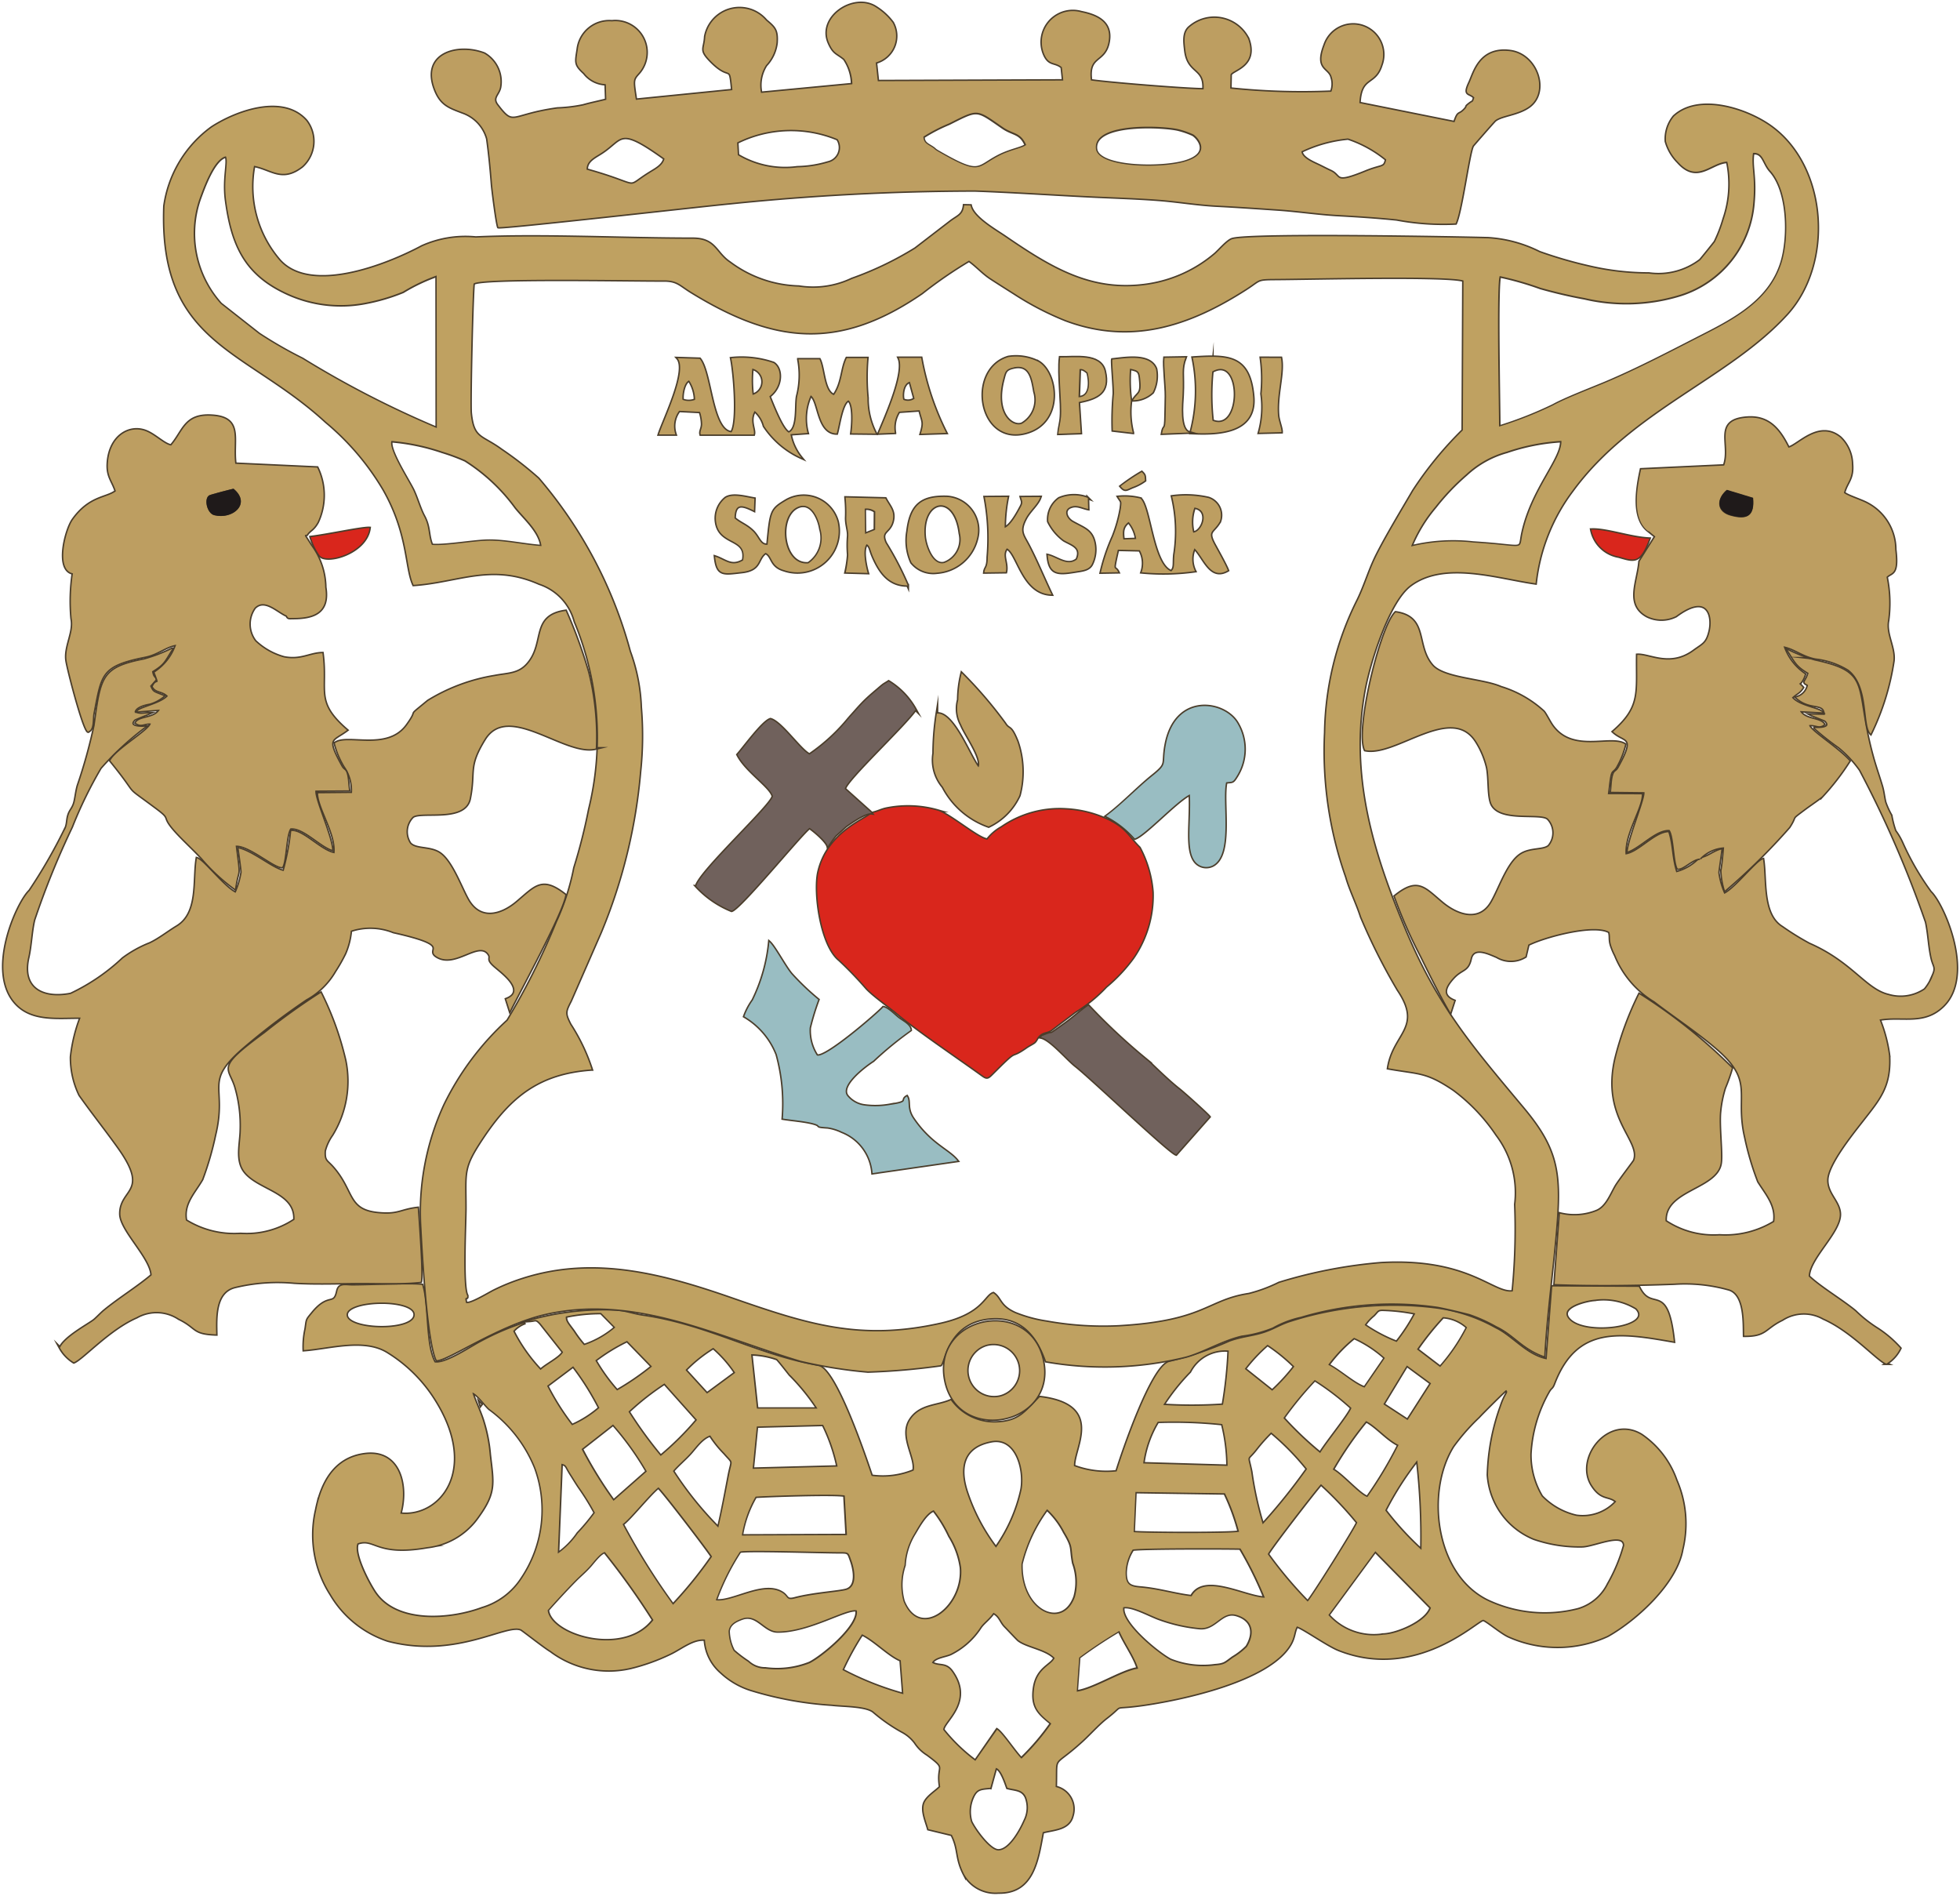 <?xml version="1.0" encoding="UTF-8"?>
<svg xmlns="http://www.w3.org/2000/svg" xmlns:xlink="http://www.w3.org/1999/xlink" width="97.123" height="93.929" viewBox="0 0 97.123 93.929">
  <defs>
    <style>
      .cls-1, .cls-3 {
        fill: none;
      }

      .cls-2 {
        clip-path: url(#clip-path);
      }

      .cls-3 {
        stroke: #4a3d2b;
        stroke-miterlimit: 22.926;
        stroke-width: 0.145px;
      }

      .cls-4 {
        fill: #bfa161;
      }

      .cls-5 {
        fill: #bd9e61;
      }

      .cls-6 {
        fill: #d9261c;
      }

      .cls-7 {
        fill: #70615c;
      }

      .cls-8 {
        fill: #99bdc2;
      }

      .cls-9 {
        fill: #1f1a1a;
      }

      .cls-10 {
        fill: #b2abab;
      }
    </style>
    <clipPath id="clip-path">
      <rect id="Rectangle_132" data-name="Rectangle 132" class="cls-1" width="97.123" height="93.929"></rect>
    </clipPath>
  </defs>
  <g id="Group_136" data-name="Group 136" transform="translate(4 -352.514)">
    <g id="Group_135" data-name="Group 135" transform="translate(-4 352.514)">
      <g id="Group_134" data-name="Group 134" class="cls-2">
        <path id="Path_293" data-name="Path 293" class="cls-3" d="M14,383.1c.31-.022.307-.126.544.135l1.116,1.413c-.135.287-.845.623-1.114.889a8.221,8.221,0,0,1-1.36-1.928,1.371,1.371,0,0,1,.61-.409,13.137,13.137,0,0,0-2.266.975c-.511.274-1.7,1.079-2.233.988-.486-.842-.316-2.812-.621-3.838-.491-.071-2.633.024-3.442.026-.382,0-.674-.108-.758.279-.166.774-.413.082-1.231,1.074-.314.383-.261.292-.338.8a4.07,4.07,0,0,0-.091,1.043c1.258-.091,2.951-.623,4.119.073a7.355,7.355,0,0,1,2.383,2.335c2.259,3.54.252,5.929-1.727,5.7.391-1.393-.031-3.2-1.8-2.938-1.468.212-2.1,1.426-2.363,2.761a5.471,5.471,0,0,0,.723,4.176,5.159,5.159,0,0,0,2.834,2.286c3.378.884,5.854-.889,6.595-.555.077.035,1.147.88,1.468,1.07a4.789,4.789,0,0,0,3.971.833,9.816,9.816,0,0,0,1.873-.665c.557-.243,1.178-.8,1.8-.732a2.3,2.3,0,0,0,.789,1.618,3.891,3.891,0,0,0,1.481.869,17.329,17.329,0,0,0,4.028.734c.524.068,1.7.044,2.063.358a8.361,8.361,0,0,0,1.388.968,1.942,1.942,0,0,1,.661.553,1.927,1.927,0,0,0,.608.595c1.057.783.449.462.639,1.605-.195.212-.659.48-.787.807-.144.374.091.889.2,1.284l1.161.281c.378.747.181,1.128.621,1.976a1.778,1.778,0,0,0,1.693.88c1.733.031,1.939-1.638,2.191-2.985.55-.148,1.3-.137,1.466-.811a1.112,1.112,0,0,0-.827-1.424c.053-1.7-.21-.9,1.3-2.277.363-.329.831-.851,1.209-1.143.975-.754.166-.429,1.718-.641,1.952-.268,6.372-1.194,7.411-3.024.206-.365.172-.619.316-.875.272.055,1.51.937,2.076,1.161,3.86,1.526,6.871-1.5,7.163-1.49.175.046.862.632,1.24.811a5.922,5.922,0,0,0,4.919-.018c1.422-.8,3.4-2.607,3.692-4.271a5.393,5.393,0,0,0-.292-3.429,4.528,4.528,0,0,0-1.727-2.251c-1.632-.986-3.3,1.172-2.443,2.5.471.732.827.475,1.2.8a2.25,2.25,0,0,1-1.988.712,3.478,3.478,0,0,1-1.707-.966,4,4,0,0,1-.566-2.1,7,7,0,0,1,.909-3.093c.128-.223.164-.137.265-.4,1.114-2.9,3.243-2.56,5.936-2.085-.327-3.018-1.092-1.362-1.729-2.7l-4.291-.02-.276,3.61c-1.019-.2-1.7-1.136-2.54-1.539a8.165,8.165,0,0,0-3.044-.99,16.766,16.766,0,0,0-7.077.665c-.553.168-.873.418-1.459.59-.566.166-1.013.183-1.6.4a16.913,16.913,0,0,1-2.971,1c-.869.179-2.335,4.5-2.62,5.425a4.54,4.54,0,0,1-2.118-.265c-.035-.915,1.506-3.031-1.691-3.414-.7.694-.986,1.223-2.171,1.256a2.653,2.653,0,0,1-2.235-1.1c-.683.305-1.545.217-2.027.988-.506.814.329,1.864.183,2.492a3.985,3.985,0,0,1-2.083.265c-.27-.8-1.773-5.295-2.638-5.443-3.033-.524-5.5-2.027-8.693-2.487-.486-.069-.884-.232-1.349-.254A13.641,13.641,0,0,0,14,383.1Zm-9.067-.276c-.071-.794,3.316-.871,3.378-.055C8.378,383.663,5,383.6,4.932,382.825Zm50.446.484a2.288,2.288,0,0,1,.442-.482c.214-.21.183-.294.508-.279a9.292,9.292,0,0,1,1.563.183,9.139,9.139,0,0,1-.926,1.419A7.717,7.717,0,0,1,55.378,383.31Zm11.417-1.256a3.107,3.107,0,0,1,2.045.427c.915.942-2.454,1.413-3.3.581C64.9,382.425,66.379,382.078,66.795,382.054Zm-50.995.833a8.417,8.417,0,0,1,1.744-.177l.707.719a4.627,4.627,0,0,1-1.55.882,5.744,5.744,0,0,1-.511-.677C15.9,383.232,15.776,383.124,15.8,382.887Zm42.176,1.629a14.2,14.2,0,0,1,1.284-1.6,1.953,1.953,0,0,1,1.2.513,9.339,9.339,0,0,1-1.335,1.963Zm-4.4.769a7.259,7.259,0,0,1,1.282-1.342,5.96,5.96,0,0,1,1.528,1l-1.008,1.468C54.843,386.23,54.14,385.569,53.572,385.286Zm-26.662.5a10.806,10.806,0,0,1,1.355,1.669l-3,0-.29-2.695a4.1,4.1,0,0,1,1.278.232C26.321,385.027,26.817,385.668,26.909,385.781ZM45.4,387.269a10.56,10.56,0,0,1,1.318-1.651,1.961,1.961,0,0,1,1.93-1.048,22.026,22.026,0,0,1-.287,2.691A23.167,23.167,0,0,1,45.4,387.269ZM17.257,385.06a9.115,9.115,0,0,1,1.576-.968l1.234,1.271a13.151,13.151,0,0,1-1.733,1.189A9.125,9.125,0,0,1,17.257,385.06Zm32.183.422a8.125,8.125,0,0,1,1.128-1.2,8.678,8.678,0,0,1,1.331,1.081,9.655,9.655,0,0,1-1.1,1.2Zm-27.715.055a7.126,7.126,0,0,1,1.377-1.1,6.16,6.16,0,0,1,1.09,1.236l-1.4,1.032Zm35.782,2.48-1.2-.783,1.165-1.921,1.2.884ZM16.16,385.35a13.464,13.464,0,0,1,1.3,2.065,5.314,5.314,0,0,1-1.357.86,12.212,12.212,0,0,1-1.236-1.954Zm46.233,1.178c.139.144-.029.122-.254.8a10.82,10.82,0,0,0-.646,3.407,3.669,3.669,0,0,0,2.275,3.155,6.879,6.879,0,0,0,2.377.376c.577,0,2.083-.738,2.1-.035a8.407,8.407,0,0,1-.8,1.915,2.413,2.413,0,0,1-1.479,1.247,6.655,6.655,0,0,1-4.488-.42c-2.653-1.289-3.117-5.425-1.718-7.66a10.393,10.393,0,0,1,1.273-1.45C61.166,387.713,62.327,386.553,62.393,386.528Zm-51.231.119c.248.073.617.606.847.814a6.724,6.724,0,0,1,2.277,2.916,6.08,6.08,0,0,1-.665,5.485,3.543,3.543,0,0,1-1.965,1.477c-1.579.588-4.238.807-5.313-.769-.316-.464-1.1-1.946-.867-2.447.871-.307.909.626,3.453.184a3.54,3.54,0,0,0,2.5-1.479c.889-1.223.763-1.649.595-3.086a7.689,7.689,0,0,0-.325-1.669C11.551,387.592,11.275,387.044,11.162,386.648Zm42.014,3a17.091,17.091,0,0,1-1.824-1.733,17.533,17.533,0,0,1,1.556-1.888,12.878,12.878,0,0,1,1.817,1.386C54.629,387.736,53.448,389.181,53.176,389.65ZM18.9,387.6a12.789,12.789,0,0,1,1.784-1.4l1.614,1.808a14.589,14.589,0,0,1-1.8,1.789A20.865,20.865,0,0,1,18.9,387.6Zm36.613,4.234c-.391-.126-1.225-1.1-1.713-1.366a17.709,17.709,0,0,1,1.654-2.4c.511.261,1.041.913,1.609,1.183A20.2,20.2,0,0,1,55.517,391.83Zm-38.935-2.379,1.561-1.223a14.594,14.594,0,0,1,1.674,2.328l-1.651,1.455A20.412,20.412,0,0,1,16.583,389.451Zm28.548-1.357a22.683,22.683,0,0,1,3.2.113,8.9,8.9,0,0,1,.265,2.076l-4.185-.122A5.344,5.344,0,0,1,45.131,388.094Zm-21.774,5.244a17.258,17.258,0,0,1-2.251-2.8c.219-.27.6-.586.86-.875.276-.307.579-.763.99-.893a5.429,5.429,0,0,0,.7.875c.484.553.391.285.232,1.092C23.721,391.589,23.556,392.491,23.357,393.338Zm1.7-2.909.208-2.1,3.285-.084a8.925,8.925,0,0,1,.719,2.074Zm25.694-1.811a12.576,12.576,0,0,1,1.782,1.817,28.839,28.839,0,0,1-2.2,2.739,17.073,17.073,0,0,1-.573-2.6c-.188-.924-.234-.5.25-1.128A8.378,8.378,0,0,1,50.749,388.618ZM37.11,394.335a9.555,9.555,0,0,1-1.422-2.673c-.438-1.258-.248-2.328,1.187-2.6,1.269-.241,1.685,1.428,1.506,2.4A7.94,7.94,0,0,1,37.11,394.335ZM56.4,392.489a15.415,15.415,0,0,1,1.587-2.483,33.209,33.209,0,0,1,.21,4.444A15.082,15.082,0,0,1,56.4,392.489Zm-41,2.142.181-4.453c.279.068.2.113.475.537.135.212.261.422.4.628a12.057,12.057,0,0,1,.785,1.267,10.055,10.055,0,0,1-.849,1.019A3.953,3.953,0,0,1,15.407,394.631Zm37.153,2.377a20.668,20.668,0,0,1-1.974-2.346c.091-.234,2.335-3.135,2.638-3.469a17.84,17.84,0,0,1,1.8,1.9C54.936,393.349,52.721,396.882,52.559,397.008Zm-33.951-3.829c.338-.223,1.338-1.479,1.777-1.828.172.113,2.445,3.082,2.66,3.431a20.971,20.971,0,0,1-1.934,2.388A33.365,33.365,0,0,1,18.608,393.179Zm25.413-1.6,4.435.064a10.517,10.517,0,0,1,.7,1.91c-.367.093-4.674.075-5.224.018Zm-18.821.232c.65-.046,3.962-.155,4.415-.057l.111,1.965-5.211.02A5.594,5.594,0,0,1,25.2,391.812Zm14.441.621a4.087,4.087,0,0,1,.858,1.13c.478.8.3.736.453,1.539a2.737,2.737,0,0,1,.071,1.667c-.6,1.7-2.717.73-2.651-1.625A7.583,7.583,0,0,1,39.641,392.434Zm4.243,2c.394-.082,4.645-.073,5.341-.055a18.414,18.414,0,0,1,1.207,2.441c-.962-.022-3.022-1.223-3.628-.071-.816-.091-1.627-.354-2.534-.429-.539-.044-.741-.157-.736-.754A2.22,2.22,0,0,1,43.884,394.437Zm-9.858-1.952a6.561,6.561,0,0,1,.785,1.278,4.036,4.036,0,0,1,.575,1.563c.172,1.952-2.034,3.677-2.856,1.678a3.038,3.038,0,0,1,.049-1.791,3.318,3.318,0,0,1,.491-1.567C33.279,393.285,33.632,392.628,34.026,392.484Zm-10.8,4.468a11.7,11.7,0,0,1,1.2-2.414c.195-.1,4.061.026,4.954.026.447,0,.418.007.57.433s.316,1.271-.254,1.441c-.363.106-1.625.177-2.547.42-.449.117-.329-.1-.641-.287C25.574,396,24.057,397.065,23.228,396.952Zm30.357.729,2.326-3.161,2.757,2.8c-.226.705-1.676,1.315-2.363,1.333A3.016,3.016,0,0,1,53.585,397.682Zm-10.168-.389c.436-.1,1.351.427,1.822.586a8.078,8.078,0,0,0,2.016.447c.752.027,1.055-.869,1.786-.65.794.237.931.884.506,1.578a3.475,3.475,0,0,1-.683.531c-.376.265-.4.354-.891.389a4.358,4.358,0,0,1-2.217-.272C45.127,399.568,43.267,398.051,43.418,397.293Zm-28.522.15c.411-.464.933-1.03,1.366-1.47.256-.261.475-.431.732-.719.181-.2.491-.634.736-.7a37.031,37.031,0,0,1,2.41,3.372C18.718,399.8,15.057,398.717,14.9,397.443Zm15.319,0c.159.774-1.691,2.3-2.33,2.618a4.378,4.378,0,0,1-2.191.27,1.226,1.226,0,0,1-.858-.332,6.111,6.111,0,0,1-.723-.55,2.208,2.208,0,0,1-.25-.975c.042-.358.371-.517.679-.626.741-.261,1.1.639,1.755.641C27.849,398.493,29.7,397.315,30.215,397.441Zm9.641,5.609a11.7,11.7,0,0,1-1.481,1.738c-.307-.3-.944-1.271-1.207-1.435L36.089,404.9a8.513,8.513,0,0,1-1.592-1.536c-.027-.413,1.519-1.369.427-2.89-.312-.433-.635-.223-.988-.433.135-.281.632-.312.924-.44a3.728,3.728,0,0,0,1.466-1.3c.159-.243.431-.409.659-.738.329.166.354.451.59.685.128.128.595.63.654.674.42.323,1.375.433,1.791.882-.161.378-.889.5-1.021,1.521C38.879,402.241,39.232,402.546,39.856,403.05Zm1.256-1.585.122-1.691a23.178,23.178,0,0,1,1.99-1.32c.25.6.761,1.287.931,1.873C43.365,400.432,41.943,401.359,41.112,401.465ZM29.5,400.4a14.07,14.07,0,0,1,.971-1.773c.608.279,1.351,1.066,1.923,1.289l.13,1.682A14.963,14.963,0,0,1,29.5,400.4Zm7.335,5.832.27-.977c.254.033.48.725.573.982.367.1.745.064.924.466a1.433,1.433,0,0,1-.06,1.163c-.2.462-.745,1.475-1.313,1.477-.431,0-1.185-1.052-1.357-1.43a1.753,1.753,0,0,1,.055-1.143C36.131,406.267,36.332,406.28,36.832,406.231Z" transform="translate(12.242 -317.659)"></path>
        <path id="Path_294" data-name="Path 294" class="cls-4" d="M14,383.1c.31-.022.307-.126.544.135l1.116,1.413c-.135.287-.845.623-1.114.889a8.221,8.221,0,0,1-1.36-1.928,1.371,1.371,0,0,1,.61-.409,13.137,13.137,0,0,0-2.266.975c-.511.274-1.7,1.079-2.233.988-.486-.842-.316-2.812-.621-3.838-.491-.071-2.633.024-3.442.026-.382,0-.674-.108-.758.279-.166.774-.413.082-1.231,1.074-.314.383-.261.292-.338.8a4.07,4.07,0,0,0-.091,1.043c1.258-.091,2.951-.623,4.119.073a7.355,7.355,0,0,1,2.383,2.335c2.259,3.54.252,5.929-1.727,5.7.391-1.393-.031-3.2-1.8-2.938-1.468.212-2.1,1.426-2.363,2.761a5.471,5.471,0,0,0,.723,4.176,5.159,5.159,0,0,0,2.834,2.286c3.378.884,5.854-.889,6.595-.555.077.035,1.147.88,1.468,1.07a4.789,4.789,0,0,0,3.971.833,9.816,9.816,0,0,0,1.873-.665c.557-.243,1.178-.8,1.8-.732a2.3,2.3,0,0,0,.789,1.618,3.891,3.891,0,0,0,1.481.869,17.329,17.329,0,0,0,4.028.734c.524.068,1.7.044,2.063.358a8.361,8.361,0,0,0,1.388.968,1.942,1.942,0,0,1,.661.553,1.927,1.927,0,0,0,.608.595c1.057.783.449.462.639,1.605-.195.212-.659.48-.787.807-.144.374.091.889.2,1.284l1.161.281c.378.747.181,1.128.621,1.976a1.778,1.778,0,0,0,1.693.88c1.733.031,1.939-1.638,2.191-2.985.55-.148,1.3-.137,1.466-.811a1.112,1.112,0,0,0-.827-1.424c.053-1.7-.21-.9,1.3-2.277.363-.329.831-.851,1.209-1.143.975-.754.166-.429,1.718-.641,1.952-.268,6.372-1.194,7.411-3.024.206-.365.172-.619.316-.875.272.055,1.51.937,2.076,1.161,3.86,1.526,6.871-1.5,7.163-1.49.175.046.862.632,1.24.811a5.922,5.922,0,0,0,4.919-.018c1.422-.8,3.4-2.607,3.692-4.271a5.393,5.393,0,0,0-.292-3.429,4.528,4.528,0,0,0-1.727-2.251c-1.632-.986-3.3,1.172-2.443,2.5.471.732.827.475,1.2.8a2.25,2.25,0,0,1-1.988.712,3.478,3.478,0,0,1-1.707-.966,4,4,0,0,1-.566-2.1,7,7,0,0,1,.909-3.093c.128-.223.164-.137.265-.4,1.114-2.9,3.243-2.56,5.936-2.085-.327-3.018-1.092-1.362-1.729-2.7l-4.291-.02-.276,3.61c-1.019-.2-1.7-1.136-2.54-1.539a8.165,8.165,0,0,0-3.044-.99,16.766,16.766,0,0,0-7.077.665c-.553.168-.873.418-1.459.59-.566.166-1.013.183-1.6.4a16.913,16.913,0,0,1-2.971,1c-.869.179-2.335,4.5-2.62,5.425a4.54,4.54,0,0,1-2.118-.265c-.035-.915,1.506-3.031-1.691-3.414-.7.694-.986,1.223-2.171,1.256a2.653,2.653,0,0,1-2.235-1.1c-.683.305-1.545.217-2.027.988-.506.814.329,1.864.183,2.492a3.985,3.985,0,0,1-2.083.265c-.27-.8-1.773-5.295-2.638-5.443-3.033-.524-5.5-2.027-8.693-2.487-.486-.069-.884-.232-1.349-.254A13.641,13.641,0,0,0,14,383.1m-9.067-.276c-.071-.794,3.316-.871,3.378-.055.069.893-3.31.833-3.378.055m50.446.484a2.288,2.288,0,0,1,.442-.482c.214-.21.183-.294.508-.279a9.292,9.292,0,0,1,1.563.183,9.139,9.139,0,0,1-.926,1.419,7.717,7.717,0,0,1-1.587-.842m11.417-1.256a3.107,3.107,0,0,1,2.045.427c.915.942-2.454,1.413-3.3.581-.648-.637.836-.984,1.251-1.008m-50.995.833a8.417,8.417,0,0,1,1.744-.177l.707.719a4.627,4.627,0,0,1-1.55.882,5.744,5.744,0,0,1-.511-.677c-.292-.4-.416-.511-.391-.747m42.176,1.629a14.2,14.2,0,0,1,1.284-1.6,1.953,1.953,0,0,1,1.2.513,9.339,9.339,0,0,1-1.335,1.963Zm-4.4.769a7.259,7.259,0,0,1,1.282-1.342,5.96,5.96,0,0,1,1.528,1l-1.008,1.468c-.531-.186-1.234-.847-1.8-1.13m-26.662.5a10.806,10.806,0,0,1,1.355,1.669l-3,0-.29-2.695a4.1,4.1,0,0,1,1.278.232c.066.044.562.685.654.8M45.4,387.269a10.56,10.56,0,0,1,1.318-1.651,1.961,1.961,0,0,1,1.93-1.048,22.026,22.026,0,0,1-.287,2.691,23.167,23.167,0,0,1-2.96.009M17.257,385.06a9.115,9.115,0,0,1,1.576-.968l1.234,1.271a13.151,13.151,0,0,1-1.733,1.189,9.125,9.125,0,0,1-1.077-1.492m32.183.422a8.125,8.125,0,0,1,1.128-1.2,8.678,8.678,0,0,1,1.331,1.081,9.655,9.655,0,0,1-1.1,1.2Zm-27.715.055a7.126,7.126,0,0,1,1.377-1.1,6.16,6.16,0,0,1,1.09,1.236l-1.4,1.032Zm35.782,2.48-1.2-.783,1.165-1.921,1.2.884ZM16.16,385.35a13.464,13.464,0,0,1,1.3,2.065,5.314,5.314,0,0,1-1.357.86,12.212,12.212,0,0,1-1.236-1.954Zm46.233,1.178c.139.144-.029.122-.254.8a10.82,10.82,0,0,0-.646,3.407,3.669,3.669,0,0,0,2.275,3.155,6.879,6.879,0,0,0,2.377.376c.577,0,2.083-.738,2.1-.035a8.407,8.407,0,0,1-.8,1.915,2.413,2.413,0,0,1-1.479,1.247,6.655,6.655,0,0,1-4.488-.42c-2.653-1.289-3.117-5.425-1.718-7.66a10.393,10.393,0,0,1,1.273-1.45c.13-.148,1.291-1.309,1.357-1.333m-51.231.119c.248.073.617.606.847.814a6.724,6.724,0,0,1,2.277,2.916,6.08,6.08,0,0,1-.665,5.485,3.543,3.543,0,0,1-1.965,1.477c-1.579.588-4.238.807-5.313-.769-.316-.464-1.1-1.946-.867-2.447.871-.307.909.626,3.453.184a3.54,3.54,0,0,0,2.5-1.479c.889-1.223.763-1.649.595-3.086a7.689,7.689,0,0,0-.325-1.669c-.144-.48-.42-1.028-.533-1.424m42.014,3a17.091,17.091,0,0,1-1.824-1.733,17.533,17.533,0,0,1,1.556-1.888,12.878,12.878,0,0,1,1.817,1.386c-.1.321-1.278,1.766-1.55,2.235M18.9,387.6a12.789,12.789,0,0,1,1.784-1.4l1.614,1.808a14.589,14.589,0,0,1-1.8,1.789,20.865,20.865,0,0,1-1.6-2.2m36.613,4.234c-.391-.126-1.225-1.1-1.713-1.366a17.709,17.709,0,0,1,1.654-2.4c.511.261,1.041.913,1.609,1.183a20.2,20.2,0,0,1-1.55,2.587m-38.935-2.379,1.561-1.223a14.594,14.594,0,0,1,1.674,2.328l-1.651,1.455a20.412,20.412,0,0,1-1.583-2.56m28.548-1.357a22.683,22.683,0,0,1,3.2.113,8.9,8.9,0,0,1,.265,2.076l-4.185-.122a5.344,5.344,0,0,1,.723-2.067m-21.774,5.244a17.258,17.258,0,0,1-2.251-2.8c.219-.27.6-.586.86-.875.276-.307.579-.763.99-.893a5.429,5.429,0,0,0,.7.875c.484.553.391.285.232,1.092-.168.856-.334,1.758-.533,2.6m1.7-2.909.208-2.1,3.285-.084a8.925,8.925,0,0,1,.719,2.074Zm25.694-1.811a12.576,12.576,0,0,1,1.782,1.817,28.839,28.839,0,0,1-2.2,2.739,17.073,17.073,0,0,1-.573-2.6c-.188-.924-.234-.5.25-1.128a8.378,8.378,0,0,1,.745-.833M37.11,394.335a9.555,9.555,0,0,1-1.422-2.673c-.438-1.258-.248-2.328,1.187-2.6,1.269-.241,1.685,1.428,1.506,2.4a7.94,7.94,0,0,1-1.271,2.876M56.4,392.489a15.415,15.415,0,0,1,1.587-2.483,33.209,33.209,0,0,1,.21,4.444,15.082,15.082,0,0,1-1.8-1.961m-41,2.142.181-4.453c.279.068.2.113.475.537.135.212.261.422.4.628a12.057,12.057,0,0,1,.785,1.267,10.055,10.055,0,0,1-.849,1.019,3.953,3.953,0,0,1-.99,1m37.153,2.377a20.668,20.668,0,0,1-1.974-2.346c.091-.234,2.335-3.135,2.638-3.469a17.84,17.84,0,0,1,1.8,1.9c-.082.256-2.3,3.789-2.458,3.915m-33.951-3.829c.338-.223,1.338-1.479,1.777-1.828.172.113,2.445,3.082,2.66,3.431a20.971,20.971,0,0,1-1.934,2.388,33.365,33.365,0,0,1-2.5-3.99m25.413-1.6,4.435.064a10.517,10.517,0,0,1,.7,1.91c-.367.093-4.674.075-5.224.018Zm-18.821.232c.65-.046,3.962-.155,4.415-.057l.111,1.965-5.211.02a5.594,5.594,0,0,1,.685-1.928m14.441.621a4.087,4.087,0,0,1,.858,1.13c.478.8.3.736.453,1.539a2.737,2.737,0,0,1,.071,1.667c-.6,1.7-2.717.73-2.651-1.625a7.583,7.583,0,0,1,1.269-2.71m4.243,2c.394-.082,4.645-.073,5.341-.055a18.414,18.414,0,0,1,1.207,2.441c-.962-.022-3.022-1.223-3.628-.071-.816-.091-1.627-.354-2.534-.429-.539-.044-.741-.157-.736-.754a2.22,2.22,0,0,1,.349-1.132m-9.858-1.952a6.561,6.561,0,0,1,.785,1.278,4.036,4.036,0,0,1,.575,1.563c.172,1.952-2.034,3.677-2.856,1.678a3.038,3.038,0,0,1,.049-1.791,3.318,3.318,0,0,1,.491-1.567c.21-.36.564-1.017.957-1.161m-10.8,4.468a11.7,11.7,0,0,1,1.2-2.414c.195-.1,4.061.026,4.954.026.447,0,.418.007.57.433s.316,1.271-.254,1.441c-.363.106-1.625.177-2.547.42-.449.117-.329-.1-.641-.287-.937-.568-2.454.493-3.283.38m30.357.729,2.326-3.161,2.757,2.8c-.226.705-1.676,1.315-2.363,1.333a3.016,3.016,0,0,1-2.719-.968m-10.168-.389c.436-.1,1.351.427,1.822.586a8.078,8.078,0,0,0,2.016.447c.752.027,1.055-.869,1.786-.65.794.237.931.884.506,1.578a3.475,3.475,0,0,1-.683.531c-.376.265-.4.354-.891.389a4.358,4.358,0,0,1-2.217-.272c-.63-.334-2.489-1.85-2.339-2.609m-28.522.15c.411-.464.933-1.03,1.366-1.47.256-.261.475-.431.732-.719.181-.2.491-.634.736-.7a37.031,37.031,0,0,1,2.41,3.372c-1.422,1.875-5.083.794-5.244-.48m15.319,0c.159.774-1.691,2.3-2.33,2.618a4.378,4.378,0,0,1-2.191.27,1.226,1.226,0,0,1-.858-.332,6.111,6.111,0,0,1-.723-.55,2.208,2.208,0,0,1-.25-.975c.042-.358.371-.517.679-.626.741-.261,1.1.639,1.755.641,1.552.007,3.4-1.172,3.918-1.046m9.641,5.609a11.7,11.7,0,0,1-1.481,1.738c-.307-.3-.944-1.271-1.207-1.435L36.089,404.9a8.513,8.513,0,0,1-1.592-1.536c-.027-.413,1.519-1.369.427-2.89-.312-.433-.635-.223-.988-.433.135-.281.632-.312.924-.44a3.728,3.728,0,0,0,1.466-1.3c.159-.243.431-.409.659-.738.329.166.354.451.59.685.128.128.595.63.654.674.42.323,1.375.433,1.791.882-.161.378-.889.5-1.021,1.521-.119.924.234,1.229.858,1.733m1.256-1.585.122-1.691a23.178,23.178,0,0,1,1.99-1.32c.25.6.761,1.287.931,1.873-.789.106-2.211,1.032-3.042,1.139M29.5,400.4a14.07,14.07,0,0,1,.971-1.773c.608.279,1.351,1.066,1.923,1.289l.13,1.682a14.963,14.963,0,0,1-3.024-1.2m7.335,5.832.27-.977c.254.033.48.725.573.982.367.1.745.064.924.466a1.433,1.433,0,0,1-.06,1.163c-.2.462-.745,1.475-1.313,1.477-.431,0-1.185-1.052-1.357-1.43a1.753,1.753,0,0,1,.055-1.143c.208-.5.409-.489.909-.537" transform="translate(12.242 -317.659)"></path>
        <path id="Path_295" data-name="Path 295" class="cls-3" d="M77.135,357.677a5.317,5.317,0,0,1-.175,2.832,7.115,7.115,0,0,1-.436,1.136c-.022.038-.705.884-.73.906a3.418,3.418,0,0,1-2.549.668,13.007,13.007,0,0,1-2.938-.338,21.523,21.523,0,0,1-2.483-.719,6.556,6.556,0,0,0-2.549-.69c-1.165-.033-11.636-.234-12.659.04-.243.066-.628.526-.853.727a6.67,6.67,0,0,1-3.365,1.532c-2.783.411-4.782-.82-7.079-2.392-.5-.338-1.563-.946-1.685-1.532l-.316-.007c-.051.482-.318.528-.677.8L36.9,361.979a16.37,16.37,0,0,1-3.146,1.51,4.472,4.472,0,0,1-2.629.378,5.969,5.969,0,0,1-3.416-1.189c-.732-.484-.7-1.183-1.853-1.181-3.436,0-7.411-.21-10.742-.06a5.261,5.261,0,0,0-2.657.433c-1.769.948-5.5,2.405-7.05.712a5.605,5.605,0,0,1-1.28-4.707c.871.159,1.384.8,2.381.029a1.666,1.666,0,0,0,.212-2.251c-1.147-1.313-3.467-.466-4.68.323A5.806,5.806,0,0,0-.306,359.87c-.265,6.836,4.019,7.03,8,10.689a12.911,12.911,0,0,1,2.863,3.36c1.249,2.2,1.077,3.856,1.479,4.72,2.246-.157,3.849-1.114,6.23-.062a2.7,2.7,0,0,1,1.762,1.87,14.947,14.947,0,0,1,.714,9.323,27.585,27.585,0,0,1-.734,2.894,11.676,11.676,0,0,1-.871,2.691,34.792,34.792,0,0,1-2.441,4.875,13.876,13.876,0,0,0-3.124,4.176,12.74,12.74,0,0,0-1.141,6.128c.06,1.189.312,5.653.752,6.515.566-.007,3.089-1.78,5.41-2.3,4.459-1,8.476,1.094,12.628,2.33a23.36,23.36,0,0,0,3.329.531,33.86,33.86,0,0,0,3.6-.312c.192-.128.332-2.169,2.5-2.326,1.517-.111,2.284.869,2.726,2.131a16.871,16.871,0,0,0,6.929-.232c.862-.239,1.786-.811,2.764-1.039a6.09,6.09,0,0,0,1.532-.4A5.032,5.032,0,0,1,56,414.9a15.711,15.711,0,0,1,6.8-.493c.517.1,1.052.23,1.563.36a7.735,7.735,0,0,1,1.331.6c.882.413,1.269,1.094,2.363,1.486.119-2.222.451-4.424.617-6.641.19-2.518-.024-3.685-1.632-5.611-2.551-3.053-4.258-5.016-5.843-8.77-1.647-3.9-2.852-7.806-2.025-12.091.252-1.3,1.176-4.276,2.251-5.078,1.685-1.26,4.324-.365,6.206-.1a9.337,9.337,0,0,1,1.831-4.6c2.938-4.008,7.744-5.573,10.63-8.75,2.264-2.492,1.985-7.194-.73-9.226-1.2-.9-3.637-1.707-4.875-.548a1.755,1.755,0,0,0-.391,1.227,2.341,2.341,0,0,0,.6,1.026C75.656,358.767,76.319,357.706,77.135,357.677Zm-63.952,5.644.007,7.557a48.813,48.813,0,0,1-6.666-3.433,21.038,21.038,0,0,1-2.147-1.234l-1.895-1.49a5.221,5.221,0,0,1-1.057-5.187c.2-.55.712-2,1.313-2.12.148.268-.139,1.094.015,2.211.292,2.136.915,3.535,2.814,4.477a6.377,6.377,0,0,0,4.081.564,9.593,9.593,0,0,0,1.862-.548A9.048,9.048,0,0,1,13.183,363.321Zm65.226-6.073c.522-.044.517.5.864.884.911,1.008.935,3.292.562,4.523-.559,1.831-2.2,2.757-3.8,3.573s-3.3,1.716-4.957,2.412c-.677.283-1.992.789-2.569,1.112a19.2,19.2,0,0,1-2.682,1.057c0-.971-.135-7.075.033-7.459a15.181,15.181,0,0,1,2.012.575c.727.206,1.459.378,2.2.513a9.07,9.07,0,0,0,4.738-.166,5.188,5.188,0,0,0,3.61-4.53C78.541,358.4,78.3,357.936,78.408,357.248ZM14.69,413.94v-.086c-.256-.4-.093-3.624-.093-4.338,0-1.833-.148-1.972.873-3.5,1.384-2.071,2.817-3.192,5.386-3.371a9.5,9.5,0,0,0-1.061-2.222c-.285-.557-.252-.639.022-1.174l1.488-3.4a26.622,26.622,0,0,0,1.946-7.95,16.6,16.6,0,0,0,.035-3.2,8.919,8.919,0,0,0-.544-2.757,21.937,21.937,0,0,0-4.528-8.567,17.43,17.43,0,0,0-1.831-1.424c-.988-.725-1.388-.524-1.521-1.813-.051-.5.088-6.307.148-6.425.3-.307,7.928-.15,9.4-.161.69-.007.814.219,1.368.562,4.134,2.551,7.335,2.892,11.448.064a21.934,21.934,0,0,1,2.332-1.605c.376.265.683.621,1.072.875s.78.5,1.178.752a14.553,14.553,0,0,0,2.545,1.322c3.265,1.218,6.126.252,8.918-1.537.723-.462.517-.5,1.439-.506,1.8-.007,8.545-.181,9.352.08l-.033,7.424a17.92,17.92,0,0,0-2.456,3c-.52.893-1.561,2.613-1.95,3.48-.287.639-.48,1.28-.794,1.926a15.1,15.1,0,0,0-1.616,6.573,18.726,18.726,0,0,0,1.044,7.143c.183.646.513,1.291.736,1.983a29.43,29.43,0,0,0,1.819,3.615c1.284,1.9-.219,2.162-.482,3.884,1.552.279,1.873.139,3.25,1.07a9.115,9.115,0,0,1,2.122,2.229,4.748,4.748,0,0,1,.931,3.447,31.38,31.38,0,0,1-.128,4.313c-.968.161-2.173-1.638-6.535-1.393a23.874,23.874,0,0,0-5.047.977,7.485,7.485,0,0,1-1.49.553c-2.08.316-2.169,1.353-6.447,1.6a15.825,15.825,0,0,1-3.582-.232,6.889,6.889,0,0,1-1.567-.427c-.785-.356-.694-.734-1.072-.986-.409.128-.5,1.044-2.593,1.517-4.006.9-6.626.049-10.393-1.262-3.365-1.17-6.772-2.094-10.307-.966a9.975,9.975,0,0,0-1.464.59c-.281.141-1.185.7-1.377.6C14.564,413.874,14.615,414.051,14.69,413.94Zm-3.754-42.423a10.564,10.564,0,0,1,2.514.526,10.048,10.048,0,0,1,1.147.425,9.135,9.135,0,0,1,2.5,2.337c.431.539,1.185,1.176,1.28,1.921-.853-.057-1.8-.281-2.646-.268-.725.011-2.2.276-2.788.208-.2-.48-.1-.873-.394-1.422-.2-.371-.334-.867-.528-1.284C11.8,373.493,10.775,371.926,10.936,371.517Zm50.524,5.229a7.375,7.375,0,0,1,1.2-1.968,11.433,11.433,0,0,1,1.534-1.609,4.853,4.853,0,0,1,2.018-1.125,10.2,10.2,0,0,1,2.7-.531c.038.911-1.45,2.379-1.923,4.561-.2.92.241.643-2.439.478A8.868,8.868,0,0,0,61.46,376.745Z" transform="translate(8.459 -349.663)"></path>
        <path id="Path_296" data-name="Path 296" class="cls-4" d="M77.135,357.677a5.317,5.317,0,0,1-.175,2.832,7.115,7.115,0,0,1-.436,1.136c-.022.038-.705.884-.73.906a3.418,3.418,0,0,1-2.549.668,13.007,13.007,0,0,1-2.938-.338,21.523,21.523,0,0,1-2.483-.719,6.556,6.556,0,0,0-2.549-.69c-1.165-.033-11.636-.234-12.659.04-.243.066-.628.526-.853.727a6.67,6.67,0,0,1-3.365,1.532c-2.783.411-4.782-.82-7.079-2.392-.5-.338-1.563-.946-1.685-1.532l-.316-.007c-.051.482-.318.528-.677.8L36.9,361.979a16.37,16.37,0,0,1-3.146,1.51,4.472,4.472,0,0,1-2.629.378,5.969,5.969,0,0,1-3.416-1.189c-.732-.484-.7-1.183-1.853-1.181-3.436,0-7.411-.21-10.742-.06a5.261,5.261,0,0,0-2.657.433c-1.769.948-5.5,2.405-7.05.712a5.605,5.605,0,0,1-1.28-4.707c.871.159,1.384.8,2.381.029a1.666,1.666,0,0,0,.212-2.251c-1.147-1.313-3.467-.466-4.68.323A5.806,5.806,0,0,0-.306,359.87c-.265,6.836,4.019,7.03,8,10.689a12.911,12.911,0,0,1,2.863,3.36c1.249,2.2,1.077,3.856,1.479,4.72,2.246-.157,3.849-1.114,6.23-.062a2.7,2.7,0,0,1,1.762,1.87,14.947,14.947,0,0,1,.714,9.323,27.585,27.585,0,0,1-.734,2.894,11.676,11.676,0,0,1-.871,2.691,34.792,34.792,0,0,1-2.441,4.875,13.876,13.876,0,0,0-3.124,4.176,12.74,12.74,0,0,0-1.141,6.128c.06,1.189.312,5.653.752,6.515.566-.007,3.089-1.78,5.41-2.3,4.459-1,8.476,1.094,12.628,2.33a23.36,23.36,0,0,0,3.329.531,33.86,33.86,0,0,0,3.6-.312c.192-.128.332-2.169,2.5-2.326,1.517-.111,2.284.869,2.726,2.131a16.871,16.871,0,0,0,6.929-.232c.862-.239,1.786-.811,2.764-1.039a6.09,6.09,0,0,0,1.532-.4A5.032,5.032,0,0,1,56,414.9a15.711,15.711,0,0,1,6.8-.493c.517.1,1.052.23,1.563.36a7.735,7.735,0,0,1,1.331.6c.882.413,1.269,1.094,2.363,1.486.119-2.222.451-4.424.617-6.641.19-2.518-.024-3.685-1.632-5.611-2.551-3.053-4.258-5.016-5.843-8.77-1.647-3.9-2.852-7.806-2.025-12.091.252-1.3,1.176-4.276,2.251-5.078,1.685-1.26,4.324-.365,6.206-.1a9.337,9.337,0,0,1,1.831-4.6c2.938-4.008,7.744-5.573,10.63-8.75,2.264-2.492,1.985-7.194-.73-9.226-1.2-.9-3.637-1.707-4.875-.548a1.755,1.755,0,0,0-.391,1.227,2.341,2.341,0,0,0,.6,1.026c.957,1.07,1.621.009,2.436-.02m-63.952,5.644.007,7.557a48.813,48.813,0,0,1-6.666-3.433,21.038,21.038,0,0,1-2.147-1.234l-1.895-1.49a5.221,5.221,0,0,1-1.057-5.187c.2-.55.712-2,1.313-2.12.148.268-.139,1.094.015,2.211.292,2.136.915,3.535,2.814,4.477a6.377,6.377,0,0,0,4.081.564,9.593,9.593,0,0,0,1.862-.548,9.048,9.048,0,0,1,1.671-.8m65.226-6.073c.522-.044.517.5.864.884.911,1.008.935,3.292.562,4.523-.559,1.831-2.2,2.757-3.8,3.573s-3.3,1.716-4.957,2.412c-.677.283-1.992.789-2.569,1.112a19.2,19.2,0,0,1-2.682,1.057c0-.971-.135-7.075.033-7.459a15.181,15.181,0,0,1,2.012.575c.727.206,1.459.378,2.2.513a9.07,9.07,0,0,0,4.738-.166,5.188,5.188,0,0,0,3.61-4.53c.124-1.346-.113-1.806-.009-2.494M14.69,413.94v-.086c-.256-.4-.093-3.624-.093-4.338,0-1.833-.148-1.972.873-3.5,1.384-2.071,2.817-3.192,5.386-3.371a9.5,9.5,0,0,0-1.061-2.222c-.285-.557-.252-.639.022-1.174l1.488-3.4a26.622,26.622,0,0,0,1.946-7.95,16.6,16.6,0,0,0,.035-3.2,8.919,8.919,0,0,0-.544-2.757,21.937,21.937,0,0,0-4.528-8.567,17.43,17.43,0,0,0-1.831-1.424c-.988-.725-1.388-.524-1.521-1.813-.051-.5.088-6.307.148-6.425.3-.307,7.928-.15,9.4-.161.69-.007.814.219,1.368.562,4.134,2.551,7.335,2.892,11.448.064a21.934,21.934,0,0,1,2.332-1.605c.376.265.683.621,1.072.875s.78.5,1.178.752a14.553,14.553,0,0,0,2.545,1.322c3.265,1.218,6.126.252,8.918-1.537.723-.462.517-.5,1.439-.506,1.8-.007,8.545-.181,9.352.08l-.033,7.424a17.92,17.92,0,0,0-2.456,3c-.52.893-1.561,2.613-1.95,3.48-.287.639-.48,1.28-.794,1.926a15.1,15.1,0,0,0-1.616,6.573,18.726,18.726,0,0,0,1.044,7.143c.183.646.513,1.291.736,1.983a29.43,29.43,0,0,0,1.819,3.615c1.284,1.9-.219,2.162-.482,3.884,1.552.279,1.873.139,3.25,1.07a9.115,9.115,0,0,1,2.122,2.229,4.748,4.748,0,0,1,.931,3.447,31.38,31.38,0,0,1-.128,4.313c-.968.161-2.173-1.638-6.535-1.393a23.874,23.874,0,0,0-5.047.977,7.485,7.485,0,0,1-1.49.553c-2.08.316-2.169,1.353-6.447,1.6a15.825,15.825,0,0,1-3.582-.232,6.889,6.889,0,0,1-1.567-.427c-.785-.356-.694-.734-1.072-.986-.409.128-.5,1.044-2.593,1.517-4.006.9-6.626.049-10.393-1.262-3.365-1.17-6.772-2.094-10.307-.966a9.975,9.975,0,0,0-1.464.59c-.281.141-1.185.7-1.377.6-.069-.352-.018-.175.057-.285m-3.754-42.423a10.564,10.564,0,0,1,2.514.526,10.048,10.048,0,0,1,1.147.425,9.135,9.135,0,0,1,2.5,2.337c.431.539,1.185,1.176,1.28,1.921-.853-.057-1.8-.281-2.646-.268-.725.011-2.2.276-2.788.208-.2-.48-.1-.873-.394-1.422-.2-.371-.334-.867-.528-1.284-.219-.466-1.242-2.034-1.081-2.443m50.524,5.229a7.375,7.375,0,0,1,1.2-1.968,11.433,11.433,0,0,1,1.534-1.609,4.853,4.853,0,0,1,2.018-1.125,10.2,10.2,0,0,1,2.7-.531c.038.911-1.45,2.379-1.923,4.561-.2.92.241.643-2.439.478a8.868,8.868,0,0,0-3.093.195" transform="translate(8.459 -349.663)"></path>
        <path id="Path_297" data-name="Path 297" class="cls-3" d="M3.444,369.2c.617-.383.581-.464,1-1.114a7.782,7.782,0,0,1-1.386.531c-2.094.411-2.12.86-2.454,3.268a26.343,26.343,0,0,1-.827,2.976c-.082.281-.1.533-.164.807-.082.329-.226.4-.305.661-.086.276-.031.486-.2.76a25.952,25.952,0,0,1-1.727,2.987c-.628.592-2.184,4.057-.639,5.624.818.831,2.083.637,3.168.654a7.709,7.709,0,0,0-.473,1.95,4.231,4.231,0,0,0,.422,1.886c.626.889,1.318,1.751,1.95,2.642,1.567,2.211.049,2.012.071,3.263.015.8,1.512,2.151,1.55,3.024-.69.588-1.6,1.143-2.343,1.753-.177.144-.416.407-.535.493-.354.259-1.426.831-1.667,1.349a1.928,1.928,0,0,0,.685.718c.442-.177,1.742-1.64,3.113-2.235a2.006,2.006,0,0,1,2.094.075c.929.451.652.736,1.846.776-.018-.829-.073-2.078.9-2.343a8.954,8.954,0,0,1,2.971-.221c1.044.062,2.091.024,3.137.015.937-.007,2.233.049,3.128-.055.1-.3-.115-3.111-.148-3.654-.864.1-.946.36-1.961.261-1.572-.153-1.192-1.11-2.284-2.315-.268-.294-.4-.281-.369-.778a2.422,2.422,0,0,1,.367-.787,5.079,5.079,0,0,0,.652-3.679,14.966,14.966,0,0,0-1.207-3.358,32.819,32.819,0,0,0-2.788,2c-2.4,1.766-1.755,1.638-1.444,2.642a6.785,6.785,0,0,1,.272,2.149c-.011.692-.259,1.51.2,2.08.7.871,2.527.988,2.458,2.366a4.273,4.273,0,0,1-2.673.708,4.549,4.549,0,0,1-2.71-.672c-.153-.836.422-1.377.8-2.036a15.073,15.073,0,0,0,.639-2.2c.59-2.443-.615-2.578,1.333-4.289a34.982,34.982,0,0,1,3.186-2.432,3.706,3.706,0,0,0,1.43-1.4,8.041,8.041,0,0,0,.5-.884,3.665,3.665,0,0,0,.281-1.116,3.084,3.084,0,0,1,2.118.064c3.164.71,1.4.86,2.237,1.265.878.42,1.948-.8,2.445-.212.237.283-.141.239.363.668.183.155.367.3.546.48.389.385.665.878-.007,1.128l.183.577c.513-1.041,2.6-4.853,2.744-5.744-1.143-.9-1.461-.427-2.392.358-.811.685-1.846.942-2.445-.141-.352-.632-.814-1.941-1.428-2.308-.478-.285-1.143-.148-1.424-.453a1.049,1.049,0,0,1,.122-1.318c.382-.336,2.6.268,2.83-.913.274-1.369-.122-1.545.736-2.936,1.174-1.9,3.975.829,5.512.458a13.249,13.249,0,0,0-.378-3.765,23.993,23.993,0,0,0-1.11-3.049c-1.731.243-.975,1.587-1.888,2.631-.449.515-.979.473-1.634.6a9.077,9.077,0,0,0-3.3,1.229c-1.143.942-.363.259-1.037,1.194-.973,1.353-2.974.436-3.579.9a4.307,4.307,0,0,0,.482,1.147,2.049,2.049,0,0,1,.367,1.32l-1.68.016c.018.741.926,2.018.814,2.971-.672-.108-1.574-1.159-2.144-1.1a11.669,11.669,0,0,1-.376,1.981c-.588-.133-1.488-.935-2.231-1.123.029.217.161,1.088.148,1.2a4.071,4.071,0,0,1-.3,1c-.588-.281-1.583-1.614-1.917-1.709-.181,1.09.115,2.713-.99,3.38-.44.265-.88.619-1.34.836A5.763,5.763,0,0,0,2,383.427a9.958,9.958,0,0,1-2.58,1.76c-1.333.268-2.469-.232-2.116-1.8.139-.615.155-1.309.292-1.875a41.1,41.1,0,0,1,1.866-4.6,21.242,21.242,0,0,1,1.426-2.925A14.414,14.414,0,0,1,3.1,371.947c-.232.018-.887.009-.522-.36.022-.022.641-.265.721-.3-.318,0-.453.075-.721-.062.038-.327.741-.427.741-.427a1.945,1.945,0,0,0,.707-.374c-.508-.208-.531-.159-.679-.5l.281-.318C3.554,369.435,3.506,369.528,3.444,369.2Z" transform="translate(4.088 -335.939)"></path>
        <path id="Path_298" data-name="Path 298" class="cls-5" d="M3.444,369.2c.617-.383.581-.464,1-1.114a7.782,7.782,0,0,1-1.386.531c-2.094.411-2.12.86-2.454,3.268a26.343,26.343,0,0,1-.827,2.976c-.082.281-.1.533-.164.807-.082.329-.226.4-.305.661-.086.276-.031.486-.2.76a25.952,25.952,0,0,1-1.727,2.987c-.628.592-2.184,4.057-.639,5.624.818.831,2.083.637,3.168.654a7.709,7.709,0,0,0-.473,1.95,4.231,4.231,0,0,0,.422,1.886c.626.889,1.318,1.751,1.95,2.642,1.567,2.211.049,2.012.071,3.263.015.8,1.512,2.151,1.55,3.024-.69.588-1.6,1.143-2.343,1.753-.177.144-.416.407-.535.493-.354.259-1.426.831-1.667,1.349a1.928,1.928,0,0,0,.685.718c.442-.177,1.742-1.64,3.113-2.235a2.006,2.006,0,0,1,2.094.075c.929.451.652.736,1.846.776-.018-.829-.073-2.078.9-2.343a8.954,8.954,0,0,1,2.971-.221c1.044.062,2.091.024,3.137.015.937-.007,2.233.049,3.128-.055.1-.3-.115-3.111-.148-3.654-.864.1-.946.36-1.961.261-1.572-.153-1.192-1.11-2.284-2.315-.268-.294-.4-.281-.369-.778a2.422,2.422,0,0,1,.367-.787,5.079,5.079,0,0,0,.652-3.679,14.966,14.966,0,0,0-1.207-3.358,32.819,32.819,0,0,0-2.788,2c-2.4,1.766-1.755,1.638-1.444,2.642a6.785,6.785,0,0,1,.272,2.149c-.011.692-.259,1.51.2,2.08.7.871,2.527.988,2.458,2.366a4.273,4.273,0,0,1-2.673.708,4.549,4.549,0,0,1-2.71-.672c-.153-.836.422-1.377.8-2.036a15.073,15.073,0,0,0,.639-2.2c.59-2.443-.615-2.578,1.333-4.289a34.982,34.982,0,0,1,3.186-2.432,3.706,3.706,0,0,0,1.43-1.4,8.041,8.041,0,0,0,.5-.884,3.665,3.665,0,0,0,.281-1.116,3.084,3.084,0,0,1,2.118.064c3.164.71,1.4.86,2.237,1.265.878.42,1.948-.8,2.445-.212.237.283-.141.239.363.668.183.155.367.3.546.48.389.385.665.878-.007,1.128l.183.577c.513-1.041,2.6-4.853,2.744-5.744-1.143-.9-1.461-.427-2.392.358-.811.685-1.846.942-2.445-.141-.352-.632-.814-1.941-1.428-2.308-.478-.285-1.143-.148-1.424-.453a1.049,1.049,0,0,1,.122-1.318c.382-.336,2.6.268,2.83-.913.274-1.369-.122-1.545.736-2.936,1.174-1.9,3.975.829,5.512.458a13.249,13.249,0,0,0-.378-3.765,23.993,23.993,0,0,0-1.11-3.049c-1.731.243-.975,1.587-1.888,2.631-.449.515-.979.473-1.634.6a9.077,9.077,0,0,0-3.3,1.229c-1.143.942-.363.259-1.037,1.194-.973,1.353-2.974.436-3.579.9a4.307,4.307,0,0,0,.482,1.147,2.049,2.049,0,0,1,.367,1.32l-1.68.016c.018.741.926,2.018.814,2.971-.672-.108-1.574-1.159-2.144-1.1a11.669,11.669,0,0,1-.376,1.981c-.588-.133-1.488-.935-2.231-1.123.029.217.161,1.088.148,1.2a4.071,4.071,0,0,1-.3,1c-.588-.281-1.583-1.614-1.917-1.709-.181,1.09.115,2.713-.99,3.38-.44.265-.88.619-1.34.836A5.763,5.763,0,0,0,2,383.427a9.958,9.958,0,0,1-2.58,1.76c-1.333.268-2.469-.232-2.116-1.8.139-.615.155-1.309.292-1.875a41.1,41.1,0,0,1,1.866-4.6,21.242,21.242,0,0,1,1.426-2.925A14.414,14.414,0,0,1,3.1,371.947c-.232.018-.887.009-.522-.36.022-.022.641-.265.721-.3-.318,0-.453.075-.721-.062.038-.327.741-.427.741-.427a1.945,1.945,0,0,0,.707-.374c-.508-.208-.531-.159-.679-.5l.281-.318c-.075-.172-.124-.08-.186-.409" transform="translate(4.088 -335.939)"></path>
        <path id="Path_299" data-name="Path 299" class="cls-3" d="M43.246,378.421a2.455,2.455,0,0,1-1.176.7c-.232-.705-.188-1.331-.394-1.983-.674.022-1.459,1.013-2.122,1.1-.086-1.021.818-2.3.807-2.98l-1.685-.007c.046-.276.062-.535.106-.8.071-.433.139-.285.305-.548a4.409,4.409,0,0,0,.447-1.119c-.705-.466-2.593.491-3.608-.929-.128-.177-.343-.61-.438-.705a5.516,5.516,0,0,0-2.111-1.2c-.911-.4-2.821-.416-3.4-1.079-.858-.99-.2-2.394-1.813-2.626-.745.723-1.983,5.852-1.512,6.816,1.508.321,4.262-2.348,5.5-.438a4.233,4.233,0,0,1,.555,1.32c.1.539.044,1.236.175,1.689.3,1.037,2.5.473,2.841.84a1.016,1.016,0,0,1,.031,1.349c-.29.241-.946.093-1.433.442-.626.449-1.013,1.669-1.4,2.337-.6,1.035-1.685.668-2.445.038-.9-.749-1.216-1.251-2.35-.334a24.319,24.319,0,0,0,1.3,2.962c.464.948.957,1.932,1.455,2.8l.188-.581c-.7-.276-.389-.75-.091-1.092.458-.528.758-.343.9-.99.146-.663.946-.241,1.3-.1a1.36,1.36,0,0,0,1.419-.011l.139-.59c.785-.4,3.27-1.072,4.017-.626.066.239,0,.345.086.648a3.205,3.205,0,0,0,.212.509,4.729,4.729,0,0,0,1.943,2.277c1.044.8,2.224,1.572,3.192,2.425,1.786,1.579.818,2.209,1.307,4.313a14,14,0,0,0,.648,2.191c.4.641.911,1.189.785,2a4.639,4.639,0,0,1-2.713.674,4.307,4.307,0,0,1-2.675-.71c-.082-1.563,2.481-1.6,2.722-2.832.091-.466-.1-1.886-.022-2.613a5.85,5.85,0,0,1,.234-1.152,8.869,8.869,0,0,0,.349-.988,26.7,26.7,0,0,0-4.583-3.659,15.668,15.668,0,0,0-1.167,3.161c-.716,2.991,1.3,4.075.917,5.08-.018.049-.758,1.01-.909,1.267-.254.436-.464,1.03-.946,1.236a2.944,2.944,0,0,1-1.826.126l-.263,3.489c1.937.073,4,.047,5.934-.024a8,8,0,0,1,2.73.292c.778.27.714,1.645.73,2.29,1.1.011,1-.367,1.884-.794a1.972,1.972,0,0,1,2.045-.057c1.4.615,2.631,2.027,3.115,2.237a1.817,1.817,0,0,0,.685-.761,5.553,5.553,0,0,0-1.112-.957,6.581,6.581,0,0,1-1.116-.878c-.661-.546-1.744-1.187-2.308-1.727.018-.911,1.554-2.178,1.541-3.08-.011-.619-.641-1-.626-1.7.015-.754,1.2-2.231,1.722-2.9.867-1.112,1.419-1.716,1.342-3.257a7.239,7.239,0,0,0-.471-1.789c1.125-.206,2.213.27,3.175-.692,1.528-1.525,0-5.014-.643-5.624a13.5,13.5,0,0,1-1.4-2.414,3.134,3.134,0,0,0-.354-.61,4.738,4.738,0,0,1-.2-.769,3.832,3.832,0,0,1-.3-.657c-.066-.276-.082-.531-.168-.811-.15-.5-.318-.966-.455-1.475-.955-3.493-.009-4.114-2.863-4.731a7.546,7.546,0,0,1-1.338-.519c.4.626.44.778,1.037,1.132-.137.484-.356.433-.029.595a.778.778,0,0,1-.588.617c.716.654,1.4.184,1.424.867l-.705-.015c.108.055.7.274.725.3.367.378-.31.38-.528.363a13.885,13.885,0,0,0,1.2.948,5.727,5.727,0,0,1,1.052,1.125,53.96,53.96,0,0,1,3.274,7.537c.128.577.141,1.223.283,1.826.1.4.237.418.053.827a2.324,2.324,0,0,1-.4.69,2.14,2.14,0,0,1-1.813.281c-1.136-.272-1.808-1.614-3.92-2.536a13.359,13.359,0,0,1-1.342-.831c-1.021-.623-.789-2.335-.948-3.358-.318.086-1.349,1.43-1.917,1.711a3.582,3.582,0,0,1-.3-1.05c0-.091.126-.926.15-1.143C43.938,378.074,43.593,378.406,43.246,378.421Z" transform="translate(40.993 -335.901)"></path>
        <path id="Path_300" data-name="Path 300" class="cls-5" d="M43.246,378.421a2.455,2.455,0,0,1-1.176.7c-.232-.705-.188-1.331-.394-1.983-.674.022-1.459,1.013-2.122,1.1-.086-1.021.818-2.3.807-2.98l-1.685-.007c.046-.276.062-.535.106-.8.071-.433.139-.285.305-.548a4.409,4.409,0,0,0,.447-1.119c-.705-.466-2.593.491-3.608-.929-.128-.177-.343-.61-.438-.705a5.516,5.516,0,0,0-2.111-1.2c-.911-.4-2.821-.416-3.4-1.079-.858-.99-.2-2.394-1.813-2.626-.745.723-1.983,5.852-1.512,6.816,1.508.321,4.262-2.348,5.5-.438a4.233,4.233,0,0,1,.555,1.32c.1.539.044,1.236.175,1.689.3,1.037,2.5.473,2.841.84a1.016,1.016,0,0,1,.031,1.349c-.29.241-.946.093-1.433.442-.626.449-1.013,1.669-1.4,2.337-.6,1.035-1.685.668-2.445.038-.9-.749-1.216-1.251-2.35-.334a24.319,24.319,0,0,0,1.3,2.962c.464.948.957,1.932,1.455,2.8l.188-.581c-.7-.276-.389-.75-.091-1.092.458-.528.758-.343.9-.99.146-.663.946-.241,1.3-.1a1.36,1.36,0,0,0,1.419-.011l.139-.59c.785-.4,3.27-1.072,4.017-.626.066.239,0,.345.086.648a3.205,3.205,0,0,0,.212.509,4.729,4.729,0,0,0,1.943,2.277c1.044.8,2.224,1.572,3.192,2.425,1.786,1.579.818,2.209,1.307,4.313a14,14,0,0,0,.648,2.191c.4.641.911,1.189.785,2a4.639,4.639,0,0,1-2.713.674,4.307,4.307,0,0,1-2.675-.71c-.082-1.563,2.481-1.6,2.722-2.832.091-.466-.1-1.886-.022-2.613a5.85,5.85,0,0,1,.234-1.152,8.869,8.869,0,0,0,.349-.988,26.7,26.7,0,0,0-4.583-3.659,15.668,15.668,0,0,0-1.167,3.161c-.716,2.991,1.3,4.075.917,5.08-.018.049-.758,1.01-.909,1.267-.254.436-.464,1.03-.946,1.236a2.944,2.944,0,0,1-1.826.126l-.263,3.489c1.937.073,4,.047,5.934-.024a8,8,0,0,1,2.73.292c.778.27.714,1.645.73,2.29,1.1.011,1-.367,1.884-.794a1.972,1.972,0,0,1,2.045-.057c1.4.615,2.631,2.027,3.115,2.237a1.817,1.817,0,0,0,.685-.761,5.553,5.553,0,0,0-1.112-.957,6.581,6.581,0,0,1-1.116-.878c-.661-.546-1.744-1.187-2.308-1.727.018-.911,1.554-2.178,1.541-3.08-.011-.619-.641-1-.626-1.7.015-.754,1.2-2.231,1.722-2.9.867-1.112,1.419-1.716,1.342-3.257a7.239,7.239,0,0,0-.471-1.789c1.125-.206,2.213.27,3.175-.692,1.528-1.525,0-5.014-.643-5.624a13.5,13.5,0,0,1-1.4-2.414,3.134,3.134,0,0,0-.354-.61,4.738,4.738,0,0,1-.2-.769,3.832,3.832,0,0,1-.3-.657c-.066-.276-.082-.531-.168-.811-.15-.5-.318-.966-.455-1.475-.955-3.493-.009-4.114-2.863-4.731a7.546,7.546,0,0,1-1.338-.519c.4.626.44.778,1.037,1.132-.137.484-.356.433-.029.595a.778.778,0,0,1-.588.617c.716.654,1.4.184,1.424.867l-.705-.015c.108.055.7.274.725.3.367.378-.31.38-.528.363a13.885,13.885,0,0,0,1.2.948,5.727,5.727,0,0,1,1.052,1.125,53.96,53.96,0,0,1,3.274,7.537c.128.577.141,1.223.283,1.826.1.4.237.418.053.827a2.324,2.324,0,0,1-.4.69,2.14,2.14,0,0,1-1.813.281c-1.136-.272-1.808-1.614-3.92-2.536a13.359,13.359,0,0,1-1.342-.831c-1.021-.623-.789-2.335-.948-3.358-.318.086-1.349,1.43-1.917,1.711a3.582,3.582,0,0,1-.3-1.05c0-.091.126-.926.15-1.143-.363.077-.707.409-1.055.424" transform="translate(40.993 -335.901)"></path>
        <path id="Path_301" data-name="Path 301" class="cls-3" d="M26.505,356.6l-4.521.431a1.846,1.846,0,0,1,.248-1.377,1.943,1.943,0,0,0,.517-1.108c.04-.634-.1-.749-.517-1.105a1.722,1.722,0,0,0-3.007.8c-.031.639-.292.634.272,1.209,1.008,1.028.931.049,1.07,1.444l-4.786.48c-.141-.944-.164-.99.115-1.3a1.545,1.545,0,0,0-1.3-2.587,1.566,1.566,0,0,0-1.689,1.393c-.1.65-.146.743.316,1.165a1.4,1.4,0,0,0,1.07.548l.027.778c-.387.1-.8.181-1.141.281a7.648,7.648,0,0,1-1.284.155c-2.352.323-2.133.942-2.982-.17-.281-.369.051-.511.133-.875a1.6,1.6,0,0,0-.774-1.676c-1.3-.5-3.159-.015-2.421,1.813.29.719.7.847,1.366,1.1a1.929,1.929,0,0,1,1.207,1.3c.1.707.179,1.534.234,2.246.024.3.232,1.937.312,2.131.21.068,10.24-1.072,11.467-1.185a120,120,0,0,1,12.153-.635c2,.073,4.013.214,6.016.307,1.006.046,2.041.08,3.042.155s1.912.239,2.912.29,2.018.122,3.027.19c.975.066,2,.221,2.938.274,1.015.057,1.946.115,2.962.219a12.4,12.4,0,0,0,2.918.2c.294-.637.665-3.559.849-3.847.029-.044,1.059-1.22,1.1-1.251.325-.265,1.116-.287,1.678-.683,1.019-.719.409-2.582-.937-2.748-1.5-.186-1.777,1.083-2,1.559-.312.668-.009.471.237.736-.088.274-.042.157-.23.3-.27.206-.062.091-.252.294-.3.32-.305.044-.5.632l-4.718-.948c.066-1.384.772-.878,1.083-1.884a1.484,1.484,0,1,0-2.794-1c-.478,1.229.221,1.092.345,1.6a1.071,1.071,0,0,1-.02.723,33.992,33.992,0,0,1-5.012-.155l.015-.7c.091-.245,1.364-.425.871-1.773a1.87,1.87,0,0,0-2.887-.586c-.338.268-.265.754-.217,1.17.137,1.15.971.816.9,1.926-.926-.007-4.64-.307-5.587-.442-.17-1.311.712-.862.882-1.965.144-.924-.577-1.258-1.353-1.413a1.537,1.537,0,0,0-1.819,2.118c.237.511.513.318.853.6l.071.663-9.193.033-.1-.929a1.358,1.358,0,0,0,.836-1.968,3.028,3.028,0,0,0-.809-.75c-1.074-.736-2.909.453-2.346,1.742.237.542.385.491.761.8A2.309,2.309,0,0,1,26.505,356.6Zm3.52,2.609a8.094,8.094,0,0,1,1.269-.657c1.468-.736,1.333-.734,2.664.186.531.365.873.237,1.158.882-.212.168-.776.237-1.373.548-1.1.57-.875,1-3.018-.241-.172-.1-.1-.091-.281-.206C30.211,359.571,30.036,359.516,30.025,359.209Zm8.549.593c-.141-1.353,3.493-1.13,4.134-.948a4.162,4.162,0,0,1,.672.237c.2.1,1.021.944-.416,1.36C41.731,360.8,38.671,360.739,38.574,359.8ZM20.8,359.483a6.014,6.014,0,0,1,4.979-.164.761.761,0,0,1-.473,1.161,5.618,5.618,0,0,1-1.521.239,4.583,4.583,0,0,1-2.951-.606Zm27.96.442a6.807,6.807,0,0,1,2.313-.641,6,6,0,0,1,1.892,1.044c-.088.44-.195.265-1.015.6-1.605.657-1.192.23-1.738-.024-.179-.082-.352-.172-.528-.259C49.392,360.5,48.786,360.274,48.759,359.925Zm-35.419.909c-.015-.444.4-.617.741-.84,1.081-.7.825-1.357,3.122.29-.075.347-.444.528-.738.712C15.142,361.82,16.214,361.636,13.34,360.834Z" transform="translate(15.726 -352.426)"></path>
        <path id="Path_302" data-name="Path 302" class="cls-5" d="M26.505,356.6l-4.521.431a1.846,1.846,0,0,1,.248-1.377,1.943,1.943,0,0,0,.517-1.108c.04-.634-.1-.749-.517-1.105a1.722,1.722,0,0,0-3.007.8c-.031.639-.292.634.272,1.209,1.008,1.028.931.049,1.07,1.444l-4.786.48c-.141-.944-.164-.99.115-1.3a1.545,1.545,0,0,0-1.3-2.587,1.566,1.566,0,0,0-1.689,1.393c-.1.65-.146.743.316,1.165a1.4,1.4,0,0,0,1.07.548l.027.778c-.387.1-.8.181-1.141.281a7.648,7.648,0,0,1-1.284.155c-2.352.323-2.133.942-2.982-.17-.281-.369.051-.511.133-.875a1.6,1.6,0,0,0-.774-1.676c-1.3-.5-3.159-.015-2.421,1.813.29.719.7.847,1.366,1.1a1.929,1.929,0,0,1,1.207,1.3c.1.707.179,1.534.234,2.246.024.3.232,1.937.312,2.131.21.068,10.24-1.072,11.467-1.185a120,120,0,0,1,12.153-.635c2,.073,4.013.214,6.016.307,1.006.046,2.041.08,3.042.155s1.912.239,2.912.29,2.018.122,3.027.19c.975.066,2,.221,2.938.274,1.015.057,1.946.115,2.962.219a12.4,12.4,0,0,0,2.918.2c.294-.637.665-3.559.849-3.847.029-.044,1.059-1.22,1.1-1.251.325-.265,1.116-.287,1.678-.683,1.019-.719.409-2.582-.937-2.748-1.5-.186-1.777,1.083-2,1.559-.312.668-.009.471.237.736-.088.274-.042.157-.23.3-.27.206-.062.091-.252.294-.3.32-.305.044-.5.632l-4.718-.948c.066-1.384.772-.878,1.083-1.884a1.484,1.484,0,1,0-2.794-1c-.478,1.229.221,1.092.345,1.6a1.071,1.071,0,0,1-.02.723,33.992,33.992,0,0,1-5.012-.155l.015-.7c.091-.245,1.364-.425.871-1.773a1.87,1.87,0,0,0-2.887-.586c-.338.268-.265.754-.217,1.17.137,1.15.971.816.9,1.926-.926-.007-4.64-.307-5.587-.442-.17-1.311.712-.862.882-1.965.144-.924-.577-1.258-1.353-1.413a1.537,1.537,0,0,0-1.819,2.118c.237.511.513.318.853.6l.071.663-9.193.033-.1-.929a1.358,1.358,0,0,0,.836-1.968,3.028,3.028,0,0,0-.809-.75c-1.074-.736-2.909.453-2.346,1.742.237.542.385.491.761.8a2.309,2.309,0,0,1,.4,1.242m3.52,2.609a8.094,8.094,0,0,1,1.269-.657c1.468-.736,1.333-.734,2.664.186.531.365.873.237,1.158.882-.212.168-.776.237-1.373.548-1.1.57-.875,1-3.018-.241-.172-.1-.1-.091-.281-.206-.234-.15-.409-.206-.42-.513m8.549.593c-.141-1.353,3.493-1.13,4.134-.948a4.162,4.162,0,0,1,.672.237c.2.1,1.021.944-.416,1.36-1.234.356-4.293.29-4.391-.648M20.8,359.483a6.014,6.014,0,0,1,4.979-.164.761.761,0,0,1-.473,1.161,5.618,5.618,0,0,1-1.521.239,4.583,4.583,0,0,1-2.951-.606Zm27.96.442a6.807,6.807,0,0,1,2.313-.641,6,6,0,0,1,1.892,1.044c-.088.44-.195.265-1.015.6-1.605.657-1.192.23-1.738-.024-.179-.082-.352-.172-.528-.259-.292-.146-.9-.371-.924-.721m-35.419.909c-.015-.444.4-.617.741-.84,1.081-.7.825-1.357,3.122.29-.075.347-.444.528-.738.712-1.322.825-.25.641-3.124-.161" transform="translate(15.726 -352.426)"></path>
        <path id="Path_303" data-name="Path 303" class="cls-3" d="M8.5,371.733c.049.141.113.115.294.113.915,0,1.817-.19,1.6-1.514a3.576,3.576,0,0,0-.707-2.08c-.336-.546-.369-.5-.2-.533.153-.239.312-.217.535-.623A3.147,3.147,0,0,0,10,364.4l-4.061-.188c-.159-1.176.394-2.271-1.125-2.377-1.377-.1-1.426.749-2.052,1.472-.323-.044-.778-.511-1.214-.694-.827-.354-1.835.212-1.917,1.572-.042.661.234.871.394,1.384-.466.36-1.3.254-2.127,1.411-.367.515-.869,2.5,0,2.655a9.375,9.375,0,0,0-.062,2.253c.141.657-.352,1.38-.254,2.063.066.482.948,3.847,1.1,3.5.241-.1.175-.61.226-.871.38-1.957.345-2.377,2.569-2.819.635-.128.982-.493,1.537-.59a2.636,2.636,0,0,1-1.068,1.375c.29.776.1.25-.091.7.148.294.489.192.749.471-.347.393-1.391.573-1.506.756l1.105-.086c-.254.471-1.019.338-1.192.659.272.2.42,0,.747.029-.035.329-1.733,1.3-2.005,1.844,1.621,1.994.486,1,2.319,2.372.677.506.305.367.7.878.374.482,1.1,1.123,1.532,1.6a9.581,9.581,0,0,0,1.621,1.5c.175-1.165.259-.363.033-2.142.663-.051,1.932,1.1,2.308,1.061.183-.3.177-1.629.407-1.917.635-.071,1.448.856,2.067,1.061-.051-.729-.909-2.571-.831-2.936l1.665-.011c-.033-.219-.044-.524-.086-.727-.084-.371-.153-.212-.3-.484-.785-1.422-.444-1.223.287-1.769-1.647-1.417-.968-1.934-1.218-3.809-.635.015-1.044.369-1.9.21A3.357,3.357,0,0,1,6.928,373a1.393,1.393,0,0,1-.029-1.656C7.4,370.838,8.029,371.532,8.5,371.733Zm-2.646-6.288c.9.741-.038,1.539-.953,1.311-.369-.093-.524-.825-.25-.984C4.726,365.729,5.721,365.47,5.851,365.446Z" transform="translate(5.718 -341.231)"></path>
        <path id="Path_304" data-name="Path 304" class="cls-5" d="M8.5,371.733c.049.141.113.115.294.113.915,0,1.817-.19,1.6-1.514a3.576,3.576,0,0,0-.707-2.08c-.336-.546-.369-.5-.2-.533.153-.239.312-.217.535-.623A3.147,3.147,0,0,0,10,364.4l-4.061-.188c-.159-1.176.394-2.271-1.125-2.377-1.377-.1-1.426.749-2.052,1.472-.323-.044-.778-.511-1.214-.694-.827-.354-1.835.212-1.917,1.572-.042.661.232.871.394,1.384-.466.36-1.3.254-2.127,1.411-.367.515-.869,2.5,0,2.655a9.375,9.375,0,0,0-.062,2.253c.141.657-.352,1.38-.254,2.063.066.482.948,3.847,1.1,3.5.241-.1.175-.61.226-.871.38-1.957.345-2.377,2.569-2.819.635-.128.982-.493,1.537-.59a2.636,2.636,0,0,1-1.068,1.375c.29.776.1.25-.091.7.148.294.489.192.749.471-.347.393-1.391.573-1.506.756l1.105-.086c-.254.471-1.019.338-1.192.659.272.2.42,0,.747.029-.035.329-1.733,1.3-2.005,1.844,1.621,1.994.486,1,2.319,2.372.677.506.305.367.7.878.374.482,1.1,1.123,1.532,1.6a9.581,9.581,0,0,0,1.621,1.5c.175-1.165.259-.363.033-2.142.663-.051,1.932,1.1,2.308,1.061.183-.3.177-1.629.407-1.917.635-.071,1.448.856,2.067,1.061-.051-.729-.909-2.571-.831-2.936l1.665-.011c-.033-.219-.044-.524-.086-.727-.084-.371-.153-.212-.3-.484-.785-1.422-.444-1.223.287-1.769-1.647-1.417-.968-1.934-1.218-3.809-.635.015-1.044.369-1.9.21A3.357,3.357,0,0,1,6.928,373a1.393,1.393,0,0,1-.029-1.656c.5-.506,1.13.188,1.6.389m-2.646-6.288c.9.741-.038,1.539-.953,1.311-.369-.093-.524-.825-.25-.984.077-.044,1.072-.3,1.2-.327" transform="translate(5.718 -341.231)"></path>
        <path id="Path_305" data-name="Path 305" class="cls-3" d="M33.969,367.5l.336.272-.78,1.238c-.082,1.024-.7,2.127.371,2.708a1.608,1.608,0,0,0,1.433-.007c1.59-1.183,1.85.007,1.669.763-.148.608-.332.632-.789.966-1.176.86-2.193.166-2.8.2-.029,1.842.223,2.567-1.2,3.8.568.533,1.176.164.287,1.769-.15.272-.226.119-.307.482-.046.214-.053.5-.08.727l1.656.018c.071.281-.758,2.233-.829,2.94.639-.228,1.393-1.112,2.069-1.068.232.283.217,1.57.407,1.917.294.024.7-.478,1.1-.5a1.8,1.8,0,0,1,1.2-.555c-.031.38-.064.8-.128,1.161a3.794,3.794,0,0,0,.168.979,31.32,31.32,0,0,0,3.181-3.139c.413-.635.015-.332.716-.858.294-.221.621-.436.909-.659a12.021,12.021,0,0,0,1.362-1.762c-.637-.7-1.979-1.5-2-1.778.34-.042.482.17.745-.033-.195-.325-.937-.2-1.2-.663l1.11.062c-.172-.195-1.165-.3-1.506-.727.254-.241.354-.21.544-.5-.345-.391-.148.084.1-.659a2.711,2.711,0,0,1-1.059-1.384c.548.106.929.469,1.587.6a3.948,3.948,0,0,1,1.625.555c1.061.794.7,2.766,1.112,3.177a12.336,12.336,0,0,0,1.119-3.61c.073-.67-.4-1.333-.265-2a6.362,6.362,0,0,0-.075-2.155c.234-.256.59-.053.429-1.362a2.579,2.579,0,0,0-1.349-2.259c-.3-.175-1-.383-1.189-.544.135-.533.46-.683.394-1.437a1.869,1.869,0,0,0-.57-1.3c-1.055-.875-2.1.4-2.571.5-.433-.875-.959-1.565-2.041-1.488-1.709.119-.765,1.326-1.145,2.37l-4.117.192C33.414,365.309,33.118,366.872,33.969,367.5Zm5.18-1.647c.084.884-.274,1.105-1.108.873-.73-.2-.7-.842-.192-1.267Z" transform="translate(47.723 -341.191)"></path>
        <path id="Path_306" data-name="Path 306" class="cls-5" d="M33.969,367.5l.336.272-.78,1.238c-.082,1.024-.7,2.127.371,2.708a1.608,1.608,0,0,0,1.433-.007c1.59-1.183,1.85.007,1.669.763-.148.608-.332.632-.789.966-1.176.86-2.193.166-2.8.2-.029,1.842.223,2.567-1.2,3.8.568.533,1.176.164.287,1.769-.15.272-.226.119-.307.482-.046.214-.053.5-.08.727l1.656.018c.071.281-.758,2.233-.829,2.94.639-.228,1.393-1.112,2.069-1.068.232.283.217,1.57.407,1.917.294.024.7-.478,1.1-.5a1.8,1.8,0,0,1,1.2-.555c-.031.38-.064.8-.128,1.161a3.794,3.794,0,0,0,.168.979,31.32,31.32,0,0,0,3.181-3.139c.413-.635.015-.332.716-.858.294-.221.621-.436.909-.659a12.021,12.021,0,0,0,1.362-1.762c-.637-.7-1.979-1.5-2-1.778.34-.042.482.17.745-.033-.195-.325-.937-.2-1.2-.663l1.11.062c-.172-.195-1.165-.3-1.506-.727.254-.241.354-.21.544-.5-.345-.391-.148.084.1-.659a2.711,2.711,0,0,1-1.059-1.384c.548.106.929.469,1.587.6a3.948,3.948,0,0,1,1.625.555c1.061.794.7,2.766,1.112,3.177a12.336,12.336,0,0,0,1.119-3.61c.073-.67-.4-1.333-.265-2a6.362,6.362,0,0,0-.075-2.155c.234-.256.59-.053.429-1.362a2.579,2.579,0,0,0-1.349-2.259c-.3-.175-1-.383-1.189-.544.135-.533.46-.683.394-1.437a1.869,1.869,0,0,0-.57-1.3c-1.055-.875-2.1.4-2.571.5-.433-.875-.959-1.565-2.041-1.488-1.709.119-.765,1.326-1.145,2.37l-4.117.192c-.195.875-.491,2.439.36,3.066m5.18-1.647c.084.884-.274,1.105-1.108.873-.73-.2-.7-.842-.192-1.267Z" transform="translate(47.723 -341.191)"></path>
        <path id="Path_307" data-name="Path 307" class="cls-3" d="M17,370.918c-.15.274-2.147.882-2.615,2.907-.237,1.028.128,3.646,1.03,4.362a18.371,18.371,0,0,1,1.36,1.415c.38.391,1.088.882,1.525,1.247.955.8,2.863,2.091,4.057,2.947.407.294.36.292.741-.086,1.265-1.265.665-.559,1.579-1.2.119-.086.34-.19.407-.254.124-.119.119-.261.334-.4.17-.106.294-.084.475-.192l1.2-.909a7.278,7.278,0,0,0,1.532-1.245,7.924,7.924,0,0,0,1.342-1.428,5.411,5.411,0,0,0,.957-3.243,5.528,5.528,0,0,0-.641-2.206c-.553-.548-.654-.911-1.466-1.331a5.531,5.531,0,0,0-2.144-.564,5.053,5.053,0,0,0-3.215.884,2.283,2.283,0,0,0-.71.608c-.438-.033-1.74-1.154-2.423-1.426a5.376,5.376,0,0,0-2.615-.1C17.443,370.768,17.248,370.883,17,370.918Z" transform="translate(26.179 -330.628)"></path>
        <path id="Path_308" data-name="Path 308" class="cls-6" d="M17,370.918c-.15.274-2.147.882-2.615,2.907-.237,1.028.128,3.646,1.03,4.362a18.371,18.371,0,0,1,1.36,1.415c.38.391,1.088.882,1.525,1.247.955.8,2.863,2.091,4.057,2.947.407.294.36.292.741-.086,1.265-1.265.665-.559,1.579-1.2.119-.086.34-.19.407-.254.124-.119.119-.261.334-.4.17-.106.294-.084.475-.192l1.2-.909a7.278,7.278,0,0,0,1.532-1.245,7.924,7.924,0,0,0,1.342-1.428,5.411,5.411,0,0,0,.957-3.243,5.528,5.528,0,0,0-.641-2.206c-.553-.548-.654-.911-1.466-1.331a5.531,5.531,0,0,0-2.144-.564,5.053,5.053,0,0,0-3.215.884,2.283,2.283,0,0,0-.71.608c-.438-.033-1.74-1.154-2.423-1.426a5.376,5.376,0,0,0-2.615-.1c-.265.064-.46.179-.705.214" transform="translate(26.179 -330.628)"></path>
        <path id="Path_309" data-name="Path 309" class="cls-3" d="M18.124,375.955a4.847,4.847,0,0,1,.382-.539l.511-.46c.285-.2.959-.677,1.271-.643l-.051-.064-1.273-1.141c.051-.429,3.024-3.2,3.506-3.933a3.74,3.74,0,0,0-1.329-1.388c-.088.06-.2.122-.259.164s-.214.175-.265.219c-.2.17-.338.285-.515.449-.349.321-.592.626-.906.966a9.272,9.272,0,0,1-1.979,1.826c-.46-.223-1.388-1.6-1.93-1.751-.374.1-1.326,1.411-1.629,1.751.413.82,1.618,1.572,1.749,2.054,0,.407-3.624,3.73-3.8,4.468a4.869,4.869,0,0,0,1.751,1.209c.436-.113,3.464-3.825,3.862-4.108C17.449,375.186,18.064,375.707,18.124,375.955Z" transform="translate(22.894 -334.022)"></path>
        <path id="Path_310" data-name="Path 310" class="cls-7" d="M18.124,375.955a4.847,4.847,0,0,1,.382-.539l.511-.46c.285-.2.959-.677,1.271-.643l-.051-.064-1.273-1.141c.051-.429,3.024-3.2,3.506-3.933a3.74,3.74,0,0,0-1.329-1.388c-.088.06-.2.122-.259.164s-.214.175-.265.219c-.2.17-.338.285-.515.449-.349.321-.592.626-.906.966a9.272,9.272,0,0,1-1.979,1.826c-.46-.223-1.388-1.6-1.93-1.751-.374.1-1.326,1.411-1.629,1.751.413.82,1.618,1.572,1.749,2.054,0,.407-3.624,3.73-3.8,4.468a4.869,4.869,0,0,0,1.751,1.209c.436-.113,3.464-3.825,3.862-4.108.232.153.847.674.906.922" transform="translate(22.894 -334.022)"></path>
        <path id="Path_311" data-name="Path 311" class="cls-3" d="M20.921,377.99c-.011-.259-.413-.449-.606-.6s-.524-.5-.747-.531c-.212.256-2.878,2.571-3.29,2.39a2.273,2.273,0,0,1-.36-1.375,12.183,12.183,0,0,1,.427-1.391,12.4,12.4,0,0,1-1.335-1.273c-.31-.367-.831-1.357-1.086-1.583a8.433,8.433,0,0,1-.818,2.885,3.357,3.357,0,0,0-.422.8,3.777,3.777,0,0,1,1.609,1.881,9.2,9.2,0,0,1,.3,3.179c.451.073,1.108.122,1.528.241.449.128-.022.148.694.192a2.379,2.379,0,0,1,.7.217,2.4,2.4,0,0,1,1.525,2.052l4.2-.606c-.424-.542-1.309-.8-2.184-2.08-.36-.524-.146-.842-.316-1.112-.334.19.175.279-.829.42a4.037,4.037,0,0,1-1.273.033,1.321,1.321,0,0,1-.856-.475c-.4-.524.869-1.479,1.287-1.747A17.393,17.393,0,0,1,20.921,377.99Z" transform="translate(24.201 -326.954)"></path>
        <path id="Path_312" data-name="Path 312" class="cls-8" d="M20.921,377.99c-.011-.259-.413-.449-.606-.6s-.524-.5-.747-.531c-.212.256-2.878,2.571-3.29,2.39a2.273,2.273,0,0,1-.36-1.375,12.183,12.183,0,0,1,.427-1.391,12.4,12.4,0,0,1-1.335-1.273c-.31-.367-.831-1.357-1.086-1.583a8.433,8.433,0,0,1-.818,2.885,3.357,3.357,0,0,0-.422.8,3.777,3.777,0,0,1,1.609,1.881,9.2,9.2,0,0,1,.3,3.179c.451.073,1.108.122,1.528.241.449.128-.022.148.694.192a2.379,2.379,0,0,1,.7.217,2.4,2.4,0,0,1,1.525,2.052l4.2-.606c-.424-.542-1.309-.8-2.184-2.08-.36-.524-.146-.842-.316-1.112-.334.19.175.279-.829.42a4.037,4.037,0,0,1-1.273.033,1.321,1.321,0,0,1-.856-.475c-.4-.524.869-1.479,1.287-1.747a17.393,17.393,0,0,1,1.859-1.517" transform="translate(24.201 -326.954)"></path>
        <path id="Path_313" data-name="Path 313" class="cls-3" d="M20.794,373.791a4.679,4.679,0,0,1,1.417,1.105c.5-.157,2.06-1.857,2.733-2.186.066,1.366-.214,2.715.248,3.321a.707.707,0,0,0,.878.2c1.017-.522.447-3.144.665-4.119.327-.049.318.04.546-.34A2.507,2.507,0,0,0,27.3,369.2c-.621-1.108-3.089-1.528-3.557,1.085-.175.971.13.88-.659,1.512C22.337,372.4,21.539,373.245,20.794,373.791Z" transform="translate(34.021 -333.353)"></path>
        <path id="Path_314" data-name="Path 314" class="cls-8" d="M20.794,373.791a4.679,4.679,0,0,1,1.417,1.105c.5-.157,2.06-1.857,2.733-2.186.066,1.366-.214,2.715.248,3.321a.707.707,0,0,0,.878.2c1.017-.522.447-3.144.665-4.119.327-.049.318.04.546-.34A2.507,2.507,0,0,0,27.3,369.2c-.621-1.108-3.089-1.528-3.557,1.085-.175.971.13.88-.659,1.512-.752.6-1.55,1.444-2.295,1.99" transform="translate(34.021 -333.353)"></path>
        <path id="Path_315" data-name="Path 315" class="cls-3" d="M11.687,360.55c.533.6-.677,3.035-.917,3.776l.814,0a1.259,1.259,0,0,1,.186-1.17l1.035.053a2.1,2.1,0,0,1,.108.619c-.011.241-.117.334-.075.5l2.626,0c.071-.25-.241-.681.049-1.165a1.494,1.494,0,0,1,.466.75,4.347,4.347,0,0,0,1.848,1.57,2.586,2.586,0,0,1-.544-1.169l.847-.06a2.783,2.783,0,0,1,.159-1.864c.422.259.325,1.879,1.289,1.886.108-.363.254-1.508.584-1.638.276.221.2,1.267.146,1.632l1.209.013a3.745,3.745,0,0,1-.418-1.766,10.763,10.763,0,0,1-.009-1.97l-1.013,0c-.265.528-.214,1.236-.637,1.837-.511-.184-.489-1.322-.719-1.775l-1.039,0a4.212,4.212,0,0,1-.06,1.831c-.091.464.06,1.6-.42,1.8-.321-.15-.8-1.4-.964-1.8.637-.471.652-1.368.21-1.647a4.884,4.884,0,0,0-2.094-.237c.146.67.356,3.181.009,3.67-.988-.084-1.01-2.971-1.574-3.641Zm3.721,1.822a5.885,5.885,0,0,1-.015-1.307A.675.675,0,0,1,15.408,362.372Zm-3.473.245c-.035-.265.069-.862.327-.968a1.82,1.82,0,0,1,.3.964A.848.848,0,0,1,11.935,362.617Z" transform="translate(21.884 -342.804)"></path>
        <path id="Path_316" data-name="Path 316" class="cls-5" d="M11.687,360.55c.533.6-.677,3.035-.917,3.776l.814,0a1.259,1.259,0,0,1,.186-1.17l1.035.053a2.1,2.1,0,0,1,.108.619c-.011.241-.117.334-.075.5l2.626,0c.071-.25-.241-.681.049-1.165a1.494,1.494,0,0,1,.466.75,4.347,4.347,0,0,0,1.848,1.57,2.586,2.586,0,0,1-.544-1.169l.847-.06a2.783,2.783,0,0,1,.159-1.864c.422.259.325,1.879,1.289,1.886.108-.363.254-1.508.584-1.638.276.221.2,1.267.146,1.632l1.209.013a3.745,3.745,0,0,1-.418-1.766,10.763,10.763,0,0,1-.009-1.97l-1.013,0c-.265.528-.214,1.236-.637,1.837-.511-.184-.489-1.322-.719-1.775l-1.039,0a4.212,4.212,0,0,1-.06,1.831c-.091.464.06,1.6-.42,1.8-.321-.15-.8-1.4-.964-1.8.637-.471.652-1.368.21-1.647a4.884,4.884,0,0,0-2.094-.237c.146.67.356,3.181.009,3.67-.988-.084-1.01-2.971-1.574-3.641Zm3.721,1.822a5.885,5.885,0,0,1-.015-1.307.675.675,0,0,1,.015,1.307m-3.473.245c-.035-.265.069-.862.327-.968a1.82,1.82,0,0,1,.3.964.848.848,0,0,1-.626,0" transform="translate(21.884 -342.804)"></path>
        <path id="Path_317" data-name="Path 317" class="cls-3" d="M19.331,376.623c.462.082,1.293,1.079,1.724,1.415.747.581,4.649,4.3,4.977,4.382l1.643-1.859c-.1-.137-1.3-1.212-1.5-1.366-.449-.349-1.094-.971-1.519-1.38a30.335,30.335,0,0,1-2.974-2.764c-.4.276-.71.573-1.09.847-1.079.776-.489.367-1.074.61C19.269,376.612,19.466,376.512,19.331,376.623Z" transform="translate(32.25 -325.226)"></path>
        <path id="Path_318" data-name="Path 318" class="cls-7" d="M19.331,376.623c.462.082,1.293,1.079,1.724,1.415.747.581,4.649,4.3,4.977,4.382l1.643-1.859c-.1-.137-1.3-1.212-1.5-1.366-.449-.349-1.094-.971-1.519-1.38a30.335,30.335,0,0,1-2.974-2.764c-.4.276-.71.573-1.09.847-1.079.776-.489.367-1.074.61-.252.1-.055,0-.19.115" transform="translate(32.25 -325.226)"></path>
        <path id="Path_319" data-name="Path 319" class="cls-3" d="M19.151,372.259c-.4-.473-1.24-2.753-2.063-2.655a13.214,13.214,0,0,0-.157,1.968,2.06,2.06,0,0,0,.458,1.66,4.062,4.062,0,0,0,2.266,1.961,3.147,3.147,0,0,0,1.519-1.537,4.581,4.581,0,0,0-.1-2.675c-.347-.86-.394-.531-.615-.889A21.164,21.164,0,0,0,18.32,367.6a5.646,5.646,0,0,0-.168,1.318,1.667,1.667,0,0,0,.144,1.234C18.484,370.639,19.377,371.857,19.151,372.259Z" transform="translate(29.336 -334.246)"></path>
        <path id="Path_320" data-name="Path 320" class="cls-5" d="M19.151,372.259c-.4-.473-1.24-2.753-2.063-2.655a13.214,13.214,0,0,0-.157,1.968,2.06,2.06,0,0,0,.458,1.66,4.062,4.062,0,0,0,2.266,1.961,3.147,3.147,0,0,0,1.519-1.537,4.581,4.581,0,0,0-.1-2.675c-.347-.86-.394-.531-.615-.889A21.164,21.164,0,0,0,18.32,367.6a5.646,5.646,0,0,0-.168,1.318,1.667,1.667,0,0,0,.144,1.234c.188.486,1.081,1.7.856,2.107" transform="translate(29.336 -334.246)"></path>
        <path id="Path_321" data-name="Path 321" class="cls-3" d="M17.217,385.025c.606,3.181,5.492,2.222,4.835-.948C21.4,380.933,16.609,381.846,17.217,385.025Zm2.034-1.742a1.33,1.33,0,0,1,.736,2.556A1.33,1.33,0,0,1,19.251,383.283Z" transform="translate(29.626 -316.656)"></path>
        <path id="Path_322" data-name="Path 322" class="cls-5" d="M17.217,385.025c.606,3.181,5.492,2.222,4.835-.948-.65-3.144-5.443-2.231-4.835.948m2.034-1.742a1.33,1.33,0,0,1,.736,2.556,1.33,1.33,0,0,1-.736-2.556" transform="translate(29.626 -316.656)"></path>
        <path id="Path_323" data-name="Path 323" class="cls-3" d="M21.537,363.687c.168.272.177.179.133.553a6.921,6.921,0,0,1-.394,1.406,9.512,9.512,0,0,0-.6,1.782l.858-.015c-.177-.371-.3.122-.02-1.114l1.088.024a1.328,1.328,0,0,1,.093,1.094,11.361,11.361,0,0,0,2.642-.057,1.335,1.335,0,0,1-.024-1.128c.478.471.787,1.6,1.649,1.092-.1-.263-.491-.962-.646-1.245-.407-.747-.071-.608.25-1.176a.892.892,0,0,0-.559-1.161,5.046,5.046,0,0,0-1.8-.08,7.423,7.423,0,0,1,.115,2.885c-.046.449.033.648-.159.829-.926-.341-1.048-3.19-1.528-3.608A3.237,3.237,0,0,0,21.537,363.687Zm3.714,1.771a2.13,2.13,0,0,1,.06-1.247C26.1,364.328,25.722,365.413,25.251,365.458Zm-3.462.338c-.051-.4-.046-.635.261-.871a1.662,1.662,0,0,1,.378.847Z" transform="translate(33.877 -339.065)"></path>
        <path id="Path_324" data-name="Path 324" class="cls-5" d="M21.537,363.687c.168.272.177.179.133.553a6.921,6.921,0,0,1-.394,1.406,9.512,9.512,0,0,0-.6,1.782l.858-.015c-.177-.371-.3.122-.02-1.114l1.088.024a1.328,1.328,0,0,1,.093,1.094,11.361,11.361,0,0,0,2.642-.057,1.335,1.335,0,0,1-.024-1.128c.478.471.787,1.6,1.649,1.092-.1-.263-.491-.962-.646-1.245-.407-.747-.071-.608.25-1.176a.892.892,0,0,0-.559-1.161,5.046,5.046,0,0,0-1.8-.08,7.423,7.423,0,0,1,.115,2.885c-.046.449.033.648-.159.829-.926-.341-1.048-3.19-1.528-3.608a3.237,3.237,0,0,0-1.1-.082m3.714,1.771a2.13,2.13,0,0,1,.06-1.247c.794.117.411,1.2-.06,1.247m-3.462.338c-.051-.4-.046-.635.261-.871a1.662,1.662,0,0,1,.378.847Z" transform="translate(33.877 -339.065)"></path>
        <path id="Path_325" data-name="Path 325" class="cls-3" d="M13.422,366.824c-.586.356-.884-.018-1.393-.183.1.953.4.86,1.313.758.986-.106.749-.652,1.187-.948.356.155.228.663.922.858a2.041,2.041,0,0,0,2.642-2.408,1.739,1.739,0,0,0-2.516-1.057c-.783.466-.785.513-.948,2.209-.378.038-.422-.371-.741-.679s-.615-.385-.9-.634c.015-.765.369-.679.962-.385l.022-.588c-.413-.066-1.052-.261-1.417-.038a1.29,1.29,0,0,0-.478,1.169C12.226,366.1,13.647,365.659,13.422,366.824Zm3.228.15c-1.307.119-1.561-2.377-.5-2.806.659-.268,1.024.6,1.1,1.108A1.524,1.524,0,0,1,16.65,366.975Z" transform="translate(23.408 -339.061)"></path>
        <path id="Path_326" data-name="Path 326" class="cls-5" d="M13.422,366.824c-.586.356-.884-.018-1.393-.183.1.953.4.86,1.313.758.986-.106.749-.652,1.187-.948.356.155.228.663.922.858a2.041,2.041,0,0,0,2.642-2.408,1.739,1.739,0,0,0-2.516-1.057c-.783.466-.785.513-.948,2.209-.378.038-.422-.371-.741-.679s-.615-.385-.9-.634c.015-.765.369-.679.962-.385l.022-.588c-.413-.066-1.052-.261-1.417-.038a1.29,1.29,0,0,0-.478,1.169c.144,1.2,1.565.761,1.34,1.926m3.228.15c-1.307.119-1.561-2.377-.5-2.806.659-.268,1.024.6,1.1,1.108a1.524,1.524,0,0,1-.6,1.7" transform="translate(23.408 -339.061)"></path>
        <path id="Path_327" data-name="Path 327" class="cls-3" d="M18.083,363.662a10.9,10.9,0,0,1,.15,2.971c0,.559-.144.489-.168.754l1.059-.015c.1-.462-.226-.831.053-1.178.542.256.772,2.248,2.213,2.288-.378-.787-.719-1.623-1.123-2.4-.281-.546-.5-.714-.166-1.355.206-.4.612-.707.73-1.072l-.955.007c.055.195.113.254,0,.464-.177.332-.5.933-.811,1.059a7.742,7.742,0,0,1,.153-1.532Z" transform="translate(30.717 -339.029)"></path>
        <path id="Path_328" data-name="Path 328" class="cls-5" d="M18.083,363.662a10.9,10.9,0,0,1,.15,2.971c0,.559-.144.489-.168.754l1.059-.015c.1-.462-.226-.831.053-1.178.542.256.772,2.248,2.213,2.288-.378-.787-.719-1.623-1.123-2.4-.281-.546-.5-.714-.166-1.355.206-.4.612-.707.73-1.072l-.955.007c.055.195.113.254,0,.464-.177.332-.5.933-.811,1.059a7.742,7.742,0,0,1,.153-1.532Z" transform="translate(30.717 -339.029)"></path>
        <path id="Path_329" data-name="Path 329" class="cls-3" d="M14.954,367.367l1.092.031c-.084-.276-.287-1.165-.046-1.428.188.13.141.245.334.677.334.743.783,1.373,1.693,1.366a15.544,15.544,0,0,0-1.094-2.1c-.27-.606.181-.493.338-1.046.146-.526-.139-.758-.347-1.156l-1.97-.049a7.139,7.139,0,0,1,.031,1.019c0,.349.111.608.1.878a5.611,5.611,0,0,0,0,.944A5.84,5.84,0,0,1,14.954,367.367Zm.937-3.153a.718.718,0,0,1,.524.137l-.007.917-.5.2Z" transform="translate(26.95 -339.011)"></path>
        <path id="Path_330" data-name="Path 330" class="cls-5" d="M14.954,367.367l1.092.031c-.084-.276-.287-1.165-.046-1.428.188.13.141.245.334.677.334.743.783,1.373,1.693,1.366a15.544,15.544,0,0,0-1.094-2.1c-.27-.606.181-.493.338-1.046.146-.526-.139-.758-.347-1.156l-1.97-.049a7.139,7.139,0,0,1,.031,1.019c0,.349.111.608.1.878a5.611,5.611,0,0,0,0,.944,5.84,5.84,0,0,1-.124.86m.937-3.153a.718.718,0,0,1,.524.137l-.007.917-.5.2Z" transform="translate(26.95 -339.011)"></path>
        <path id="Path_331" data-name="Path 331" class="cls-3" d="M19.292,360.538c-2.078.615-1.464,4.461.935,3.732,1.8-.546,1.495-2.927.57-3.491A2.471,2.471,0,0,0,19.292,360.538Zm.27.506c.825-.175.917.6,1.028,1.212a1.37,1.37,0,0,1-.623,1.585c-.471.19-1.386-.486-.933-2.2C19.132,361.261,19.148,361.131,19.561,361.044Z" transform="translate(30.675 -342.845)"></path>
        <path id="Path_332" data-name="Path 332" class="cls-5" d="M19.292,360.538c-2.078.615-1.464,4.461.935,3.732,1.8-.546,1.495-2.927.57-3.491a2.471,2.471,0,0,0-1.506-.241m.27.506c.825-.175.917.6,1.028,1.212a1.37,1.37,0,0,1-.623,1.585c-.471.19-1.386-.486-.933-2.2.1-.376.115-.506.528-.593" transform="translate(30.675 -342.845)"></path>
        <path id="Path_333" data-name="Path 333" class="cls-3" d="M22.793,360.552a8.031,8.031,0,0,1-.106,3.727c1.174.053,3.268.091,3.093-1.817C25.6,360.466,24.586,360.429,22.793,360.552Zm.964.681c1.514-.865,1.506,3.058.013,2.445A11.717,11.717,0,0,1,23.757,361.233Z" transform="translate(36.313 -342.83)"></path>
        <path id="Path_334" data-name="Path 334" class="cls-5" d="M22.793,360.552a8.031,8.031,0,0,1-.106,3.727c1.174.053,3.268.091,3.093-1.817-.181-2-1.194-2.034-2.987-1.91m.964.681c1.514-.865,1.506,3.058.013,2.445a11.717,11.717,0,0,1-.013-2.445" transform="translate(36.313 -342.83)"></path>
        <path id="Path_335" data-name="Path 335" class="cls-3" d="M19.792,365.73a1.644,1.644,0,0,0-1.47-2.076c-1.311-.044-1.811.429-1.963,1.7a2.629,2.629,0,0,0,.195,1.543,1.385,1.385,0,0,0,1.269.5A2.194,2.194,0,0,0,19.792,365.73Zm-2.591-.122c-.159-1.837,1.5-2.209,1.753-.146a1.247,1.247,0,0,1-.774,1.466C17.592,367.074,17.243,366.092,17.2,365.608Z" transform="translate(28.614 -339.03)"></path>
        <path id="Path_336" data-name="Path 336" class="cls-5" d="M19.792,365.73a1.644,1.644,0,0,0-1.47-2.076c-1.311-.044-1.811.429-1.963,1.7a2.629,2.629,0,0,0,.195,1.543,1.385,1.385,0,0,0,1.269.5,2.194,2.194,0,0,0,1.97-1.671m-2.591-.122c-.159-1.837,1.5-2.209,1.753-.146a1.247,1.247,0,0,1-.774,1.466c-.588.146-.937-.836-.979-1.32" transform="translate(28.614 -339.03)"></path>
        <path id="Path_337" data-name="Path 337" class="cls-3" d="M15.694,364.276l.8-.033a1.459,1.459,0,0,1,.208-1.046l1.024-.071c.141.581.243.559.06,1.163l1.254-.04a13.565,13.565,0,0,1-1.242-3.714H16.689C17.036,361.256,16.01,363.506,15.694,364.276Zm1.223-1.665c-.066-.161-.051-.8.325-.9l.232.845A.559.559,0,0,1,16.917,362.611Z" transform="translate(27.846 -342.802)"></path>
        <path id="Path_338" data-name="Path 338" class="cls-5" d="M15.694,364.276l.8-.033a1.459,1.459,0,0,1,.208-1.046l1.024-.071c.141.581.243.559.06,1.163l1.254-.04a13.565,13.565,0,0,1-1.242-3.714H16.689c.347.721-.679,2.971-.995,3.741m1.223-1.665c-.066-.161-.051-.8.325-.9l.232.845a.559.559,0,0,1-.557.057" transform="translate(27.846 -342.802)"></path>
        <path id="Path_339" data-name="Path 339" class="cls-3" d="M19.725,364.31l1.1-.038-.1-1.534c.929-.186,1.539-.449,1.287-1.526-.206-.887-1.5-.663-2.206-.681-.1.818.1,2.251.044,2.938C19.836,363.762,19.749,364.027,19.725,364.31Zm1.048-3.2c.157-.035.272.062.4.17.117.418.17,1.214-.449,1.227Z" transform="translate(32.727 -342.821)"></path>
        <path id="Path_340" data-name="Path 340" class="cls-5" d="M19.725,364.31l1.1-.038-.1-1.534c.929-.186,1.539-.449,1.287-1.526-.206-.887-1.5-.663-2.206-.681-.1.818.1,2.251.044,2.938-.022.292-.108.557-.133.84m1.048-3.2c.157-.035.272.062.4.17.117.418.17,1.214-.449,1.227Z" transform="translate(32.727 -342.821)"></path>
        <path id="Path_341" data-name="Path 341" class="cls-3" d="M19.485,366.578c.075.975.506.948,1.4.8.314-.051.639-.077.778-.352a1.649,1.649,0,0,0,.157-.931c-.108-.756-.515-.822-1.114-1.163-.307-.175-.48-.608-.071-.754.305-.111.548.051.847.108l-.015-.544a1.873,1.873,0,0,0-1.426.024,1.279,1.279,0,0,0-.528,1.143,2.507,2.507,0,0,0,.767.924c.38.225.92.336.648.957C20.462,367.168,19.947,366.684,19.485,366.578Z" transform="translate(32.436 -339.071)"></path>
        <path id="Path_342" data-name="Path 342" class="cls-5" d="M19.485,366.578c.075.975.506.948,1.4.8.314-.051.639-.077.778-.352a1.649,1.649,0,0,0,.157-.931c-.108-.756-.515-.822-1.114-1.163-.307-.175-.48-.608-.071-.754.305-.111.548.051.847.108l-.015-.544a1.873,1.873,0,0,0-1.426.024,1.279,1.279,0,0,0-.528,1.143,2.507,2.507,0,0,0,.767.924c.38.225.92.336.648.957-.469.374-.984-.111-1.446-.217" transform="translate(32.436 -339.071)"></path>
        <path id="Path_343" data-name="Path 343" class="cls-3" d="M20.96,364.128l.986.115a4.167,4.167,0,0,1-.093-1.574,7.32,7.32,0,0,1-.046-1.6c.462.1.475.135.52.643.055.63-.128.535-.369.922a1.435,1.435,0,0,0,.975-.389,1.8,1.8,0,0,0,.161-1.161c-.292-.769-1.552-.524-2.158-.464-.031.1.091,1.393.077,1.7A14.483,14.483,0,0,0,20.96,364.128Z" transform="translate(34.186 -342.805)"></path>
        <path id="Path_344" data-name="Path 344" class="cls-5" d="M20.96,364.128l.986.115a4.167,4.167,0,0,1-.093-1.574,7.32,7.32,0,0,1-.046-1.6c.462.1.475.135.52.643.055.63-.128.535-.369.922a1.435,1.435,0,0,0,.975-.389,1.8,1.8,0,0,0,.161-1.161c-.292-.769-1.552-.524-2.158-.464-.031.1.091,1.393.077,1.7a14.483,14.483,0,0,0-.053,1.811" transform="translate(34.186 -342.805)"></path>
        <path id="Path_345" data-name="Path 345" class="cls-3" d="M23.4,364.24c-.5-.141-.363-1.426-.34-1.85.053-1.059-.086-1.26.144-1.864l-1.035.018c-.046.391.08,1.386.075,1.9,0,.323-.015.646-.018.968-.011.842-.091.363-.177.882Z" transform="translate(35.536 -342.813)"></path>
        <path id="Path_346" data-name="Path 346" class="cls-5" d="M23.4,364.24c-.5-.141-.363-1.426-.34-1.85.053-1.059-.086-1.26.144-1.864l-1.035.018c-.046.391.08,1.386.075,1.9,0,.323-.015.646-.018.968-.011.842-.091.363-.177.882Z" transform="translate(35.536 -342.813)"></path>
        <path id="Path_347" data-name="Path 347" class="cls-3" d="M24.315,360.535a7.544,7.544,0,0,1,.033,1.777,4.724,4.724,0,0,1-.128,1.928l1.112-.029c.009-.186-.153-.566-.175-.838-.086-1.032.292-2.078.146-2.834Z" transform="translate(38.169 -342.802)"></path>
        <path id="Path_348" data-name="Path 348" class="cls-5" d="M24.315,360.535a7.544,7.544,0,0,1,.033,1.777,4.724,4.724,0,0,1-.128,1.928l1.112-.029c.009-.186-.153-.566-.175-.838-.086-1.032.292-2.078.146-2.834Z" transform="translate(38.169 -342.802)"></path>
        <path id="Path_349" data-name="Path 349" class="cls-3" d="M2.966,364.8a3.177,3.177,0,0,0,.427.889c.318.462,2.319-.1,2.478-1.34C5.508,364.329,3.791,364.7,2.966,364.8Z" transform="translate(12.435 -338.186)"></path>
        <path id="Path_350" data-name="Path 350" class="cls-6" d="M2.966,364.8a3.177,3.177,0,0,0,.427.889c.318.462,2.319-.1,2.478-1.34-.363-.02-2.08.356-2.905.451" transform="translate(12.435 -338.186)"></path>
        <path id="Path_351" data-name="Path 351" class="cls-3" d="M34.536,364.833c-.924-.038-2.133-.484-2.867-.447a1.671,1.671,0,0,0,1.362,1.329C33.807,365.94,34.074,366.064,34.536,364.833Z" transform="translate(47.189 -338.142)"></path>
        <path id="Path_352" data-name="Path 352" class="cls-6" d="M34.536,364.833c-.924-.038-2.133-.484-2.867-.447a1.671,1.671,0,0,0,1.362,1.329c.776.226,1.044.349,1.506-.882" transform="translate(47.189 -338.142)"></path>
        <path id="Path_353" data-name="Path 353" class="cls-9" d="M1.968,363.467c-.13.024-1.125.283-1.2.327-.274.159-.119.891.25.984.915.228,1.848-.57.953-1.311" transform="translate(9.601 -339.252)"></path>
        <path id="Path_354" data-name="Path 354" class="cls-9" d="M36.209,363.885l-1.3-.394c-.508.424-.537,1.063.192,1.267.833.232,1.192.011,1.108-.873" transform="translate(50.663 -339.223)"></path>
        <path id="Path_355" data-name="Path 355" class="cls-3" d="M21.119,363.8c.221.261.274.164.6.031a2.387,2.387,0,0,0,.6-.318c-.013-.237,0-.265-.157-.416A9.556,9.556,0,0,0,21.119,363.8Z" transform="translate(34.414 -339.706)"></path>
        <path id="Path_356" data-name="Path 356" class="cls-5" d="M21.119,363.8c.221.261.274.164.6.031a2.387,2.387,0,0,0,.6-.318c-.013-.237,0-.265-.157-.416a9.556,9.556,0,0,0-1.046.7" transform="translate(34.414 -339.706)"></path>
      </g>
    </g>
    <path id="Path_357" data-name="Path 357" class="cls-3" d="M6.795,384.088l.044-.057-.086-.084Z" transform="translate(13.019 38.059)"></path>
    <path id="Path_358" data-name="Path 358" class="cls-10" d="M6.794,384.088l.044-.057-.086-.084Z" transform="translate(13.019 38.058)"></path>
  </g>
</svg>
